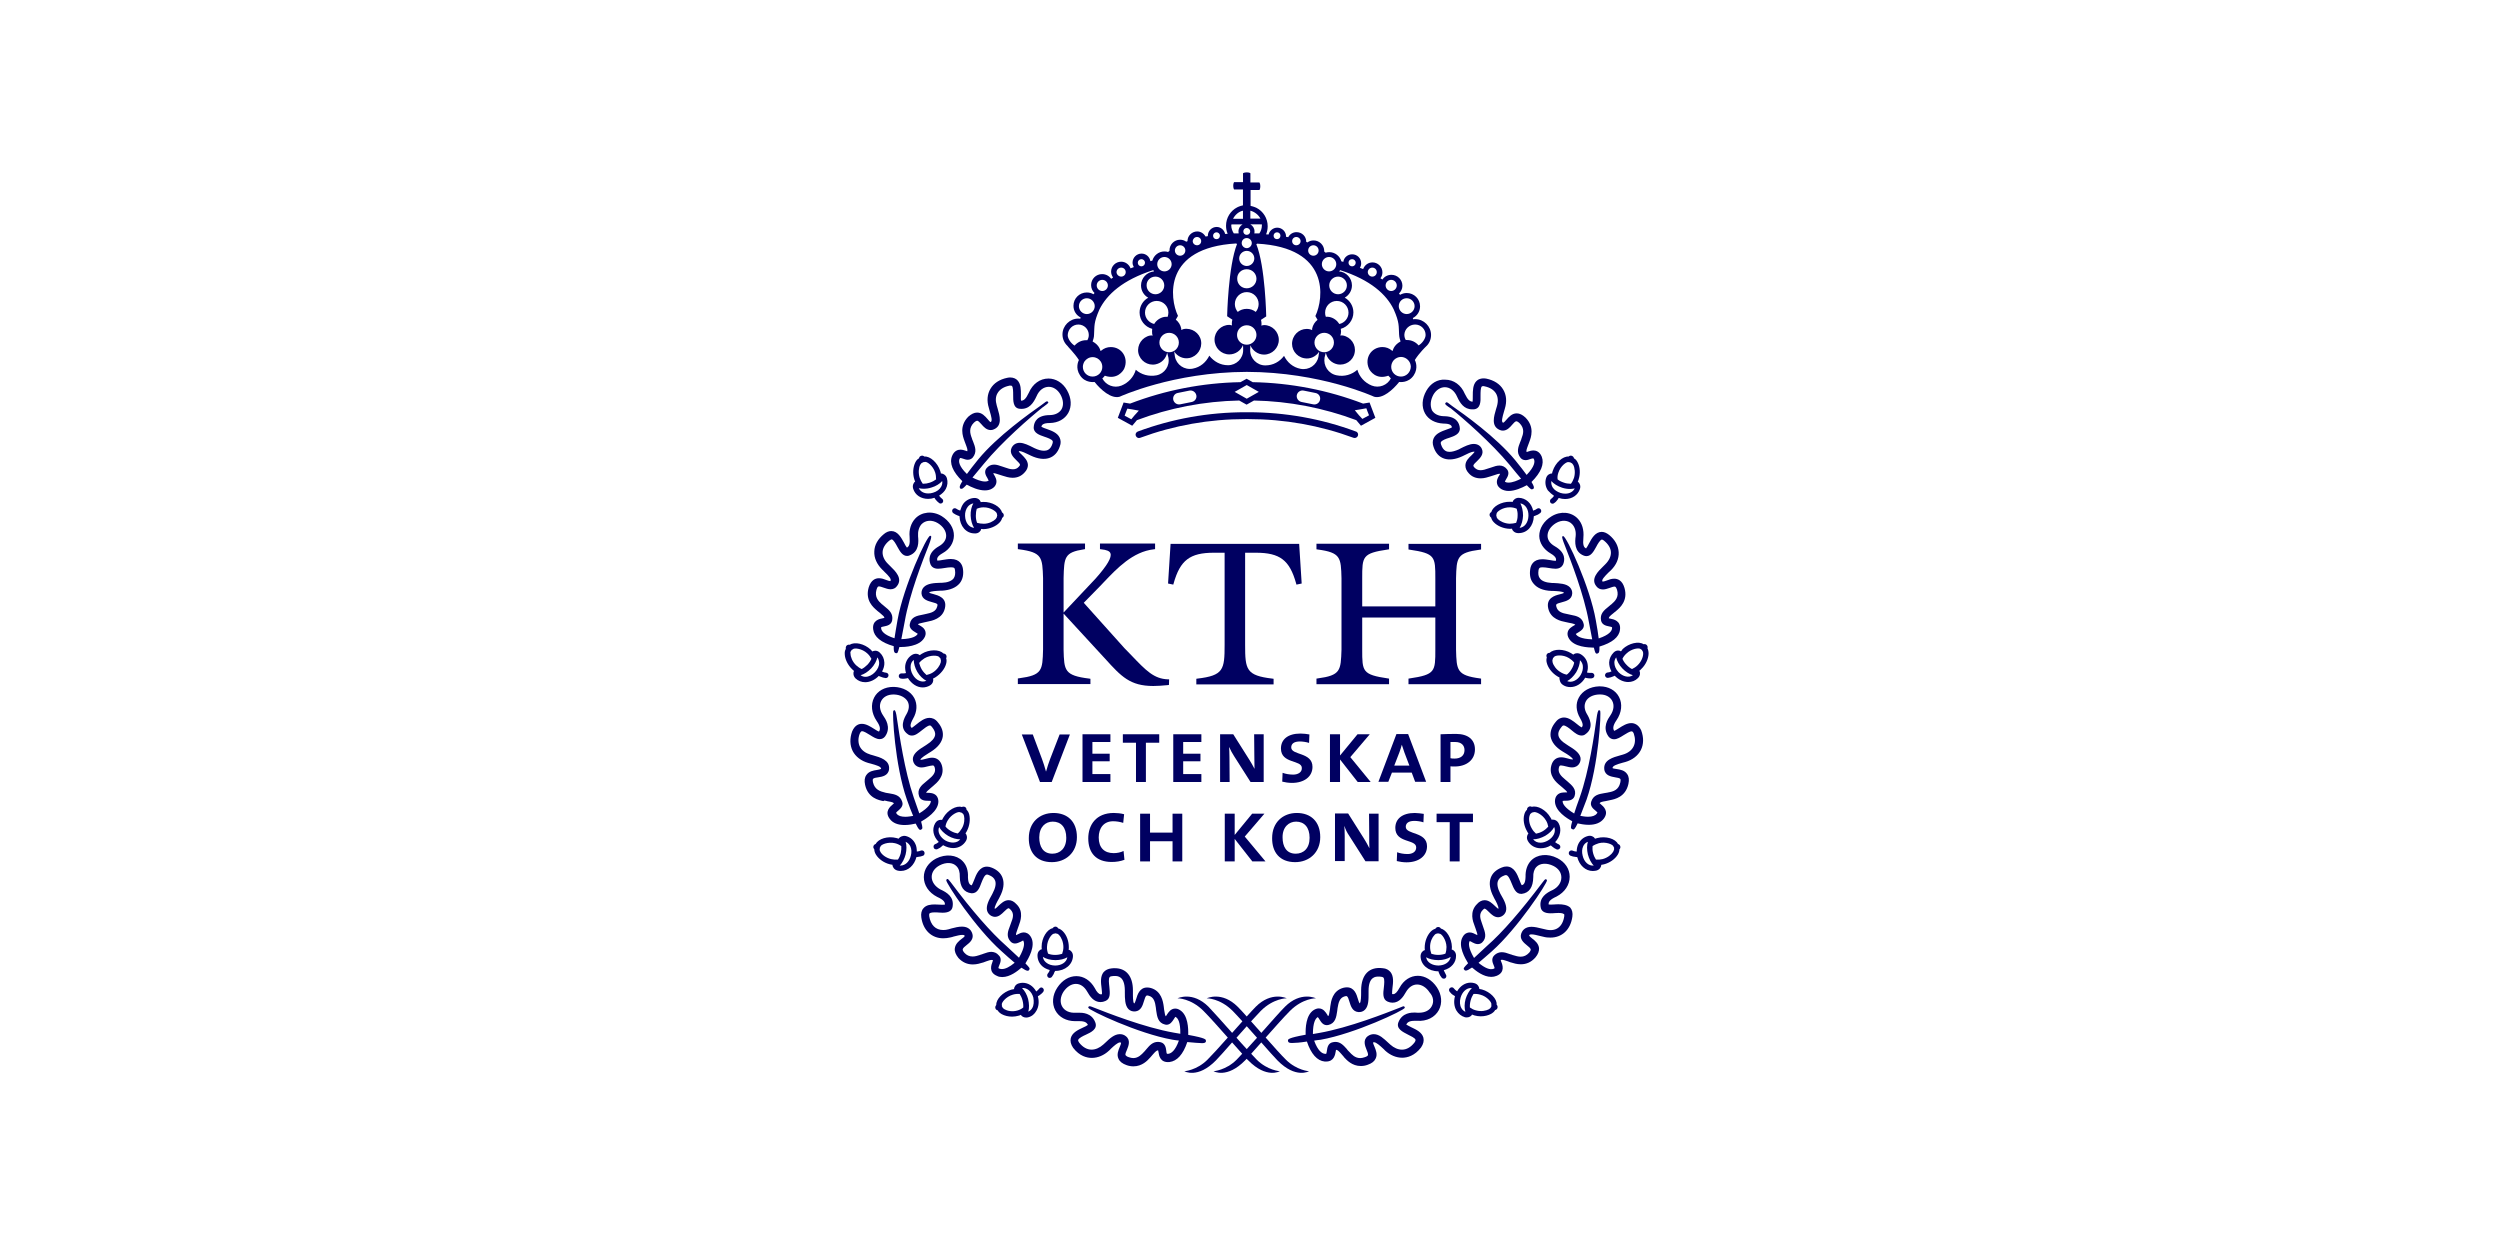<?xml version="1.0" encoding="utf-8"?>
<!-- Generator: Adobe Illustrator 27.9.1, SVG Export Plug-In . SVG Version: 6.00 Build 0)  -->
<svg version="1.1" id="Ebene_1" xmlns="http://www.w3.org/2000/svg" xmlns:xlink="http://www.w3.org/1999/xlink" x="0px" y="0px"
	 width="154.055px" height="76.581px" viewBox="0 0 154.055 76.581" style="enable-background:new 0 0 154.055 76.581;"
	 xml:space="preserve">
<g>
	<path style="fill:#000061;" d="M77.993,63.937c0.533-0.599,1.099-1.243,1.498-1.643c0.788-0.788,1.598-0.777,1.598-0.777
		s-0.932-0.455-1.909,0.522c-0.266,0.266-0.855,0.932-1.454,1.609c-0.222-0.244-0.433-0.488-0.633-0.71
		c0.222-0.244,0.433-0.466,0.599-0.644c0.788-0.788,1.598-0.777,1.598-0.777s-0.932-0.455-1.909,0.522
		c-0.122,0.122-0.322,0.344-0.555,0.599c-0.233-0.266-0.433-0.477-0.555-0.599c-0.977-0.977-1.909-0.522-1.909-0.522
		s0.81-0.011,1.598,0.777c0.178,0.178,0.377,0.4,0.599,0.644c-0.2,0.222-0.422,0.466-0.633,0.71
		c-0.599-0.677-1.199-1.343-1.454-1.609c-0.977-0.977-1.909-0.522-1.909-0.522s0.81-0.011,1.598,0.777
		c0.4,0.4,0.966,1.043,1.498,1.643c-0.499,0.566-0.988,1.099-1.254,1.365c-0.655,0.655-1.421,0.71-1.421,0.71
		s0.821,0.477,1.942-0.666c0.211-0.211,0.577-0.633,0.999-1.11c0.233,0.255,0.444,0.499,0.622,0.699
		c-0.133,0.144-0.255,0.277-0.344,0.366c-0.655,0.655-1.421,0.71-1.421,0.71s0.821,0.477,1.942-0.666
		c0.033-0.033,0.067-0.067,0.1-0.1c0.033,0.033,0.067,0.078,0.1,0.1c1.121,1.143,1.942,0.666,1.942,0.666s-0.766-0.055-1.421-0.71
		c-0.089-0.089-0.211-0.222-0.344-0.366c0.178-0.2,0.4-0.444,0.622-0.699c0.422,0.477,0.788,0.899,0.999,1.11
		c1.121,1.143,1.942,0.666,1.942,0.666s-0.766-0.055-1.421-0.71C78.969,65.036,78.492,64.503,77.993,63.937L77.993,63.937z
		 M76.827,64.647c-0.2-0.211-0.411-0.455-0.633-0.699c0.211-0.233,0.422-0.477,0.633-0.71c0.211,0.233,0.422,0.477,0.633,0.71
		C77.238,64.192,77.027,64.425,76.827,64.647z"/>
	<path style="fill:#000061;" d="M56.273,30.12c0.122,0.388,0.477,0.622,0.921,0.622c0.133,0,0.266-0.022,0.388-0.067
		c0.011,0.022,0.033,0.055,0.055,0.089c0.067,0.089,0.144,0.166,0.233,0.233c0.033,0.022,0.055,0.033,0.089,0.033
		c0.055,0,0.1-0.022,0.133-0.067c0.055-0.078,0.033-0.178-0.044-0.233c-0.055-0.044-0.111-0.089-0.155-0.155
		c-0.011-0.011-0.022-0.022-0.022-0.033c0.178-0.111,0.322-0.244,0.411-0.411c0.111-0.211,0.133-0.444,0.067-0.666
		c-0.067-0.211-0.244-0.277-0.333-0.289c-0.011,0-0.022,0-0.033,0.011c-0.011-0.055-0.022-0.111-0.044-0.166
		c-0.166-0.511-0.622-0.921-0.977-0.888c-0.044-0.033-0.111-0.078-0.2-0.044c-0.089,0.022-0.122,0.1-0.133,0.155
		c-0.089,0.044-0.166,0.133-0.222,0.244c-0.144,0.289-0.178,0.688-0.067,1.043c0.022,0.055,0.033,0.1,0.055,0.155
		c-0.011,0-0.022,0.011-0.033,0.011C56.306,29.753,56.206,29.909,56.273,30.12L56.273,30.12z M58.06,29.642
		c0.022,0.111,0,0.222-0.055,0.333c-0.089,0.178-0.277,0.322-0.511,0.388c-0.1,0.033-0.2,0.044-0.3,0.044
		c-0.266,0-0.477-0.122-0.577-0.322c0.111,0.022,0.222,0.033,0.289,0.033c0.166,0,0.333-0.022,0.499-0.078
		C57.671,29.964,57.915,29.809,58.06,29.642L58.06,29.642z M56.706,28.643c0.044-0.078,0.078-0.111,0.111-0.122
		c0.033-0.011,0.055-0.022,0.078-0.044c0.022,0.011,0.055,0,0.089-0.011c0.133-0.044,0.511,0.233,0.644,0.655
		c0.044,0.133,0.055,0.277,0.055,0.422c-0.089,0.067-0.222,0.144-0.388,0.2c-0.133,0.044-0.266,0.067-0.4,0.067
		c-0.011,0-0.022,0-0.033,0c-0.078-0.111-0.144-0.233-0.189-0.366C56.573,29.121,56.617,28.81,56.706,28.643L56.706,28.643z"/>
	<path style="fill:#000061;" d="M60.091,32.872c0.222,0,0.344-0.155,0.366-0.244c0-0.011,0-0.022,0-0.033
		c0.044,0,0.089,0.011,0.133,0.011h0.033c0.366-0.011,0.744-0.166,0.966-0.4c0.089-0.089,0.144-0.2,0.166-0.289
		c0.044-0.033,0.1-0.078,0.1-0.166c0-0.089-0.055-0.144-0.111-0.178c-0.089-0.344-0.61-0.655-1.154-0.644
		c-0.055,0-0.111,0.011-0.166,0.011c0-0.011,0-0.022,0-0.033c-0.033-0.089-0.144-0.222-0.377-0.222l0,0
		c-0.266,0.011-0.511,0.133-0.677,0.344c-0.089,0.122-0.155,0.277-0.2,0.433c-0.011,0-0.022-0.011-0.033-0.011
		c-0.078-0.022-0.133-0.055-0.2-0.1c-0.078-0.055-0.178-0.044-0.233,0.033s-0.033,0.178,0.033,0.233
		c0.089,0.067,0.189,0.111,0.289,0.155c0.044,0.011,0.078,0.022,0.1,0.033c0.022,0.622,0.411,1.065,0.932,1.065
		C60.08,32.872,60.091,32.872,60.091,32.872L60.091,32.872z M60.601,31.263c0.433-0.011,0.821,0.266,0.832,0.4
		c0,0.033,0.011,0.067,0.022,0.089c-0.011,0.022-0.022,0.055-0.022,0.089c0,0.022-0.022,0.078-0.078,0.144
		c-0.133,0.133-0.411,0.289-0.733,0.289c-0.144,0-0.289-0.022-0.411-0.055c-0.044-0.111-0.078-0.255-0.078-0.433
		c0-0.178,0.022-0.322,0.055-0.433C60.324,31.296,60.457,31.263,60.601,31.263L60.601,31.263z M59.469,31.784
		c-0.011-0.211,0.055-0.411,0.166-0.555c0.067-0.089,0.178-0.178,0.344-0.211c-0.111,0.189-0.178,0.477-0.166,0.755
		c0.011,0.277,0.089,0.566,0.211,0.755C59.702,32.495,59.48,32.195,59.469,31.784z"/>
	<path style="fill:#000061;" d="M58.304,40.896c0.033-0.122,0.033-0.244,0-0.333c0.022-0.044,0.044-0.122,0-0.2
		c-0.044-0.078-0.122-0.089-0.178-0.1c-0.244-0.255-0.866-0.255-1.321,0.022c-0.044,0.033-0.089,0.055-0.133,0.089
		c-0.011-0.011-0.011-0.022-0.022-0.022c-0.011-0.011-0.1-0.067-0.222-0.067c-0.078,0-0.144,0.022-0.222,0.067
		c-0.233,0.144-0.377,0.366-0.422,0.644c-0.022,0.155,0,0.322,0.044,0.477c-0.011,0-0.022,0-0.033,0.011
		c-0.078,0.011-0.144,0.022-0.222,0.011c-0.089-0.011-0.178,0.055-0.189,0.144c-0.011,0.089,0.055,0.178,0.144,0.178
		c0.033,0,0.078,0.011,0.111,0.011c0.067,0,0.144-0.011,0.211-0.022c0.044-0.011,0.078-0.022,0.1-0.022
		c0.222,0.355,0.555,0.577,0.91,0.577c0.155,0,0.311-0.044,0.444-0.122c0.189-0.111,0.222-0.3,0.2-0.388
		c0-0.011-0.011-0.022-0.011-0.033c0.044-0.022,0.1-0.055,0.144-0.078C57.971,41.529,58.226,41.207,58.304,40.896L58.304,40.896z
		 M56.972,40.563c0.377-0.222,0.843-0.178,0.91-0.067c0.022,0.033,0.044,0.055,0.067,0.067c0,0.022,0.011,0.055,0.022,0.089
		c0.011,0.022,0.022,0.078,0,0.166c-0.044,0.178-0.222,0.455-0.488,0.622c-0.122,0.078-0.255,0.122-0.388,0.155
		c-0.089-0.078-0.2-0.189-0.289-0.333c-0.089-0.155-0.133-0.289-0.166-0.411C56.739,40.73,56.85,40.641,56.972,40.563L56.972,40.563
		z M56.251,41.584c-0.111-0.189-0.155-0.388-0.133-0.566c0.011-0.111,0.055-0.244,0.189-0.355c0,0.222,0.078,0.499,0.222,0.744
		c0.144,0.244,0.355,0.444,0.555,0.544C56.806,42.084,56.45,41.928,56.251,41.584L56.251,41.584z"/>
	<path style="fill:#000061;" d="M52.51,41.24c0.044,0.044,0.089,0.078,0.122,0.111c-0.011,0.011-0.011,0.011-0.022,0.022
		c-0.033,0.089-0.044,0.277,0.111,0.433c0.166,0.155,0.366,0.233,0.599,0.233l0,0c0.289,0,0.599-0.144,0.832-0.388
		c0.022,0.011,0.055,0.033,0.1,0.044c0.1,0.044,0.211,0.078,0.322,0.089h0.011c0.089,0,0.155-0.067,0.166-0.155
		c0.011-0.089-0.055-0.166-0.155-0.178c-0.078-0.011-0.144-0.022-0.211-0.055c-0.011-0.011-0.022-0.011-0.033-0.011
		c0.1-0.178,0.155-0.377,0.144-0.555c-0.011-0.233-0.1-0.444-0.277-0.61c-0.1-0.1-0.211-0.122-0.277-0.122
		c-0.078,0-0.133,0.022-0.155,0.033c-0.011,0-0.022,0.011-0.022,0.022c-0.033-0.044-0.078-0.089-0.111-0.122
		c-0.388-0.366-0.988-0.499-1.287-0.3c-0.055-0.011-0.133-0.011-0.2,0.055c-0.055,0.067-0.055,0.144-0.044,0.2
		c-0.055,0.089-0.078,0.2-0.067,0.333C52.067,40.619,52.244,40.985,52.51,41.24L52.51,41.24z M54.175,40.83
		c0.011,0.2-0.089,0.411-0.255,0.588c-0.166,0.178-0.388,0.289-0.588,0.289l0,0c-0.111,0-0.211-0.033-0.3-0.1
		c0.211-0.055,0.455-0.211,0.655-0.422c0.2-0.211,0.333-0.466,0.377-0.677C54.131,40.597,54.164,40.708,54.175,40.83L54.175,40.83z
		 M52.433,40.13c0.022-0.022,0.033-0.055,0.044-0.078c0.022-0.011,0.055-0.022,0.078-0.044c0.089-0.1,0.566-0.044,0.888,0.255
		c0.111,0.1,0.189,0.211,0.255,0.333c-0.044,0.111-0.122,0.233-0.244,0.366c-0.122,0.122-0.244,0.211-0.355,0.266
		c-0.122-0.055-0.233-0.133-0.344-0.233c-0.233-0.222-0.344-0.522-0.344-0.71C52.388,40.208,52.411,40.153,52.433,40.13
		L52.433,40.13z"/>
	<path style="fill:#000061;" d="M59.725,50.186c-0.033-0.122-0.089-0.222-0.166-0.289c0-0.055-0.022-0.133-0.089-0.166
		c-0.078-0.044-0.155-0.022-0.2,0c-0.333-0.111-0.877,0.189-1.143,0.655c-0.022,0.044-0.055,0.1-0.078,0.144
		c-0.011,0-0.022-0.011-0.033-0.011c-0.011,0-0.033,0-0.044,0c-0.144,0-0.266,0.078-0.344,0.211
		c-0.222,0.377-0.111,0.832,0.222,1.154c-0.011,0.011-0.022,0.011-0.033,0.022c-0.055,0.055-0.122,0.089-0.189,0.111
		c-0.089,0.033-0.122,0.133-0.089,0.222c0.022,0.067,0.089,0.1,0.155,0.1c0.022,0,0.044,0,0.067-0.011
		c0.1-0.044,0.2-0.1,0.277-0.178c0.033-0.022,0.055-0.055,0.078-0.067c0.2,0.111,0.411,0.178,0.622,0.178
		c0.344,0,0.622-0.166,0.788-0.444c0.111-0.2,0.044-0.366-0.011-0.444c-0.011-0.011-0.022-0.011-0.022-0.022
		c0.033-0.044,0.067-0.089,0.089-0.144C59.747,50.896,59.802,50.496,59.725,50.186L59.725,50.186z M58.404,50.552
		c0.222-0.377,0.655-0.566,0.766-0.499c0.033,0.022,0.055,0.022,0.089,0.022c0.011,0.022,0.033,0.044,0.067,0.055
		c0.022,0.011,0.055,0.055,0.078,0.144c0.044,0.178,0.033,0.499-0.133,0.777c-0.078,0.122-0.155,0.233-0.255,0.311
		c-0.122-0.022-0.266-0.067-0.422-0.155s-0.266-0.189-0.333-0.277C58.282,50.807,58.326,50.674,58.404,50.552L58.404,50.552z
		 M58.26,51.795c-0.3-0.178-0.522-0.511-0.388-0.832c0.1,0.189,0.311,0.4,0.555,0.544s0.533,0.222,0.744,0.211
		C58.992,51.961,58.604,51.984,58.26,51.795L58.26,51.795z"/>
	<path style="fill:#000061;" d="M56.961,52.505c-0.033-0.089-0.133-0.122-0.222-0.089c-0.067,0.033-0.133,0.044-0.211,0.055
		c-0.022,0-0.022,0-0.033,0c0-0.166-0.022-0.333-0.089-0.466c-0.111-0.244-0.322-0.422-0.588-0.488
		c-0.189-0.044-0.355,0.055-0.422,0.133c-0.011,0.011-0.011,0.022-0.011,0.033c-0.055-0.022-0.111-0.033-0.155-0.044
		c-0.522-0.133-1.099,0.044-1.265,0.366c-0.055,0.022-0.122,0.055-0.144,0.144s0.022,0.144,0.055,0.189c0,0.1,0.033,0.211,0.1,0.322
		c0.166,0.277,0.499,0.511,0.855,0.599c0.055,0.011,0.111,0.022,0.166,0.033c0,0.011,0,0.022,0,0.033
		c0.011,0.089,0.089,0.266,0.311,0.322c0.067,0.022,0.144,0.022,0.211,0.022l0,0c0.444,0,0.821-0.344,0.954-0.855l0,0
		c0.033,0,0.067,0,0.1-0.011c0.111-0.011,0.222-0.033,0.322-0.078C56.961,52.694,56.994,52.594,56.961,52.505L56.961,52.505z
		 M54.253,52.494c-0.044-0.078-0.055-0.133-0.044-0.155c0.011-0.033,0.011-0.067,0-0.089c0.022-0.022,0.033-0.044,0.044-0.078
		c0.033-0.133,0.466-0.311,0.899-0.211c0.144,0.033,0.277,0.1,0.388,0.178c0.011,0.111,0,0.266-0.033,0.433
		c-0.044,0.166-0.111,0.311-0.178,0.4c-0.133,0.011-0.277,0-0.422-0.033C54.586,52.86,54.342,52.661,54.253,52.494L54.253,52.494z
		 M56.129,52.727c-0.089,0.366-0.344,0.61-0.633,0.61c-0.022,0-0.033,0-0.055,0c0.166-0.155,0.3-0.433,0.366-0.688
		c0.067-0.277,0.067-0.566,0-0.777c0.155,0.067,0.244,0.189,0.289,0.277C56.173,52.317,56.184,52.516,56.129,52.727L56.129,52.727z"
		/>
	<path style="fill:#000061;" d="M65.019,59.83h0.011c0.61,0,1.077-0.4,1.088-0.921c0-0.222-0.144-0.344-0.233-0.377
		c-0.011,0-0.022,0-0.033,0c0.011-0.055,0.011-0.111,0.011-0.166c0-0.366-0.133-0.744-0.366-0.977
		c-0.089-0.089-0.189-0.155-0.289-0.178c-0.022-0.044-0.078-0.111-0.166-0.111c-0.089,0-0.144,0.055-0.178,0.1
		c-0.344,0.067-0.677,0.599-0.677,1.132c0,0.055,0,0.111,0.011,0.166c-0.011,0-0.022,0-0.033,0
		c-0.089,0.033-0.233,0.144-0.233,0.377c0,0.266,0.111,0.511,0.322,0.688c0.122,0.1,0.266,0.166,0.433,0.211
		c0,0.011-0.011,0.022-0.011,0.033c-0.022,0.078-0.067,0.133-0.111,0.189c-0.055,0.067-0.044,0.178,0.022,0.233
		c0.033,0.022,0.067,0.033,0.1,0.033c0.044,0,0.1-0.022,0.133-0.067c0.067-0.089,0.122-0.178,0.155-0.289
		C64.996,59.886,65.007,59.853,65.019,59.83L65.019,59.83z M64.952,57.533L64.952,57.533c0.033,0,0.067-0.011,0.089-0.022
		c0.022,0.011,0.055,0.022,0.089,0.022c0.022,0,0.078,0.022,0.133,0.089c0.133,0.133,0.266,0.422,0.266,0.744
		c0,0.144-0.033,0.289-0.078,0.411c-0.111,0.033-0.255,0.067-0.433,0.067l0,0c-0.178,0-0.322-0.033-0.433-0.078
		c-0.044-0.122-0.078-0.266-0.067-0.422C64.53,57.899,64.819,57.533,64.952,57.533L64.952,57.533z M64.264,58.965
		c0.189,0.122,0.466,0.2,0.777,0.2c0.277,0,0.555-0.067,0.732-0.178c-0.055,0.333-0.4,0.511-0.744,0.511h-0.011
		c-0.211,0-0.411-0.067-0.544-0.178C64.375,59.242,64.286,59.131,64.264,58.965z"/>
	<path style="fill:#000061;" d="M64.042,60.918c-0.044,0.055-0.1,0.111-0.155,0.155c-0.011,0.011-0.022,0.011-0.033,0.022
		c-0.189-0.333-0.488-0.533-0.832-0.533c-0.078,0-0.155,0.011-0.233,0.033c-0.211,0.055-0.289,0.233-0.3,0.322
		c0,0.011,0,0.022,0,0.033c-0.055,0.011-0.111,0.022-0.166,0.033c-0.522,0.144-0.943,0.588-0.932,0.943
		c-0.033,0.044-0.078,0.111-0.055,0.2c0.022,0.089,0.089,0.122,0.144,0.133c0.044,0.089,0.133,0.166,0.244,0.233
		c0.178,0.1,0.411,0.155,0.644,0.155c0.133,0,0.266-0.022,0.388-0.055c0.055-0.011,0.111-0.033,0.155-0.055
		c0,0.011,0.011,0.022,0.011,0.022c0.044,0.067,0.155,0.144,0.3,0.144c0.033,0,0.078,0,0.122-0.011
		c0.233-0.055,0.411-0.2,0.522-0.411c0.144-0.244,0.178-0.566,0.089-0.888c0.022-0.011,0.055-0.033,0.089-0.055
		c0.089-0.067,0.178-0.133,0.244-0.222c0.055-0.078,0.044-0.178-0.033-0.233C64.208,60.829,64.097,60.84,64.042,60.918z
		 M62.688,62.272c-0.311,0.089-0.622,0.022-0.788-0.078c-0.078-0.044-0.111-0.089-0.122-0.111c-0.011-0.033-0.022-0.055-0.044-0.078
		c0.011-0.022,0.011-0.055,0-0.089c-0.033-0.133,0.255-0.499,0.677-0.622c0.144-0.044,0.289-0.055,0.422-0.044
		c0.067,0.1,0.133,0.233,0.178,0.4c0.044,0.166,0.055,0.322,0.044,0.433C62.954,62.172,62.832,62.228,62.688,62.272L62.688,62.272z
		 M63.609,62.117c-0.055,0.1-0.144,0.178-0.244,0.222c0.067-0.211,0.055-0.499-0.011-0.777c-0.067-0.255-0.211-0.522-0.377-0.677
		c0.311-0.033,0.599,0.211,0.699,0.588C63.72,61.717,63.709,61.95,63.609,62.117L63.609,62.117z"/>
	<path style="fill:#000061;" d="M74.064,64.281c0.111,0,0.211-0.011,0.244-0.089c0-0.011,0.011-0.022,0-0.033c0,0,0-0.011,0-0.022
		c0.011-0.078,0.011-0.166-1.088-0.366c0.011-0.4-0.011-1.21-0.499-1.521c-0.1-0.067-0.2-0.1-0.3-0.1
		c-0.277,0-0.422,0.233-0.522,0.388c-0.011,0.022-0.033,0.055-0.055,0.089c-0.044-0.033-0.067-0.133-0.111-0.422l-0.022-0.189
		c-0.044-0.311-0.144-0.943-0.788-1.132c-0.078-0.022-0.155-0.033-0.233-0.033c-0.466,0-0.599,0.444-0.677,0.71
		c-0.033,0.1-0.078,0.255-0.122,0.277c-0.089-0.067-0.078-0.499-0.078-0.677v-0.133c0-0.866-0.411-1.365-1.11-1.365
		c-0.067,0-0.144,0-0.211,0.011c-0.211,0.022-0.366,0.1-0.488,0.233c-0.211,0.266-0.166,0.655-0.122,0.988
		c0.011,0.111,0.033,0.289,0.022,0.366c-0.022,0.011-0.044,0.011-0.067,0.011c-0.111,0-0.244-0.122-0.377-0.388
		c-0.266-0.466-0.677-0.733-1.132-0.733c-0.455,0-0.877,0.255-1.176,0.71c-0.3,0.455-0.344,0.977-0.122,1.398
		s0.677,0.666,1.221,0.666c0.044,0,0.089,0,0.133,0s0.089,0,0.133,0c0.333,0,0.455,0.089,0.522,0.233
		c-0.067,0.055-0.211,0.122-0.311,0.166c-0.311,0.144-0.655,0.311-0.744,0.644c-0.044,0.189,0,0.388,0.144,0.599
		c0.4,0.522,0.855,0.622,1.154,0.622c0.366,0,0.744-0.155,1.054-0.444c0.044-0.044,0.089-0.078,0.122-0.122
		c0.178-0.166,0.422-0.388,0.555-0.388c0.011,0,0.044,0,0.067,0.022c0.011,0.044-0.044,0.178-0.078,0.255
		c-0.089,0.211-0.2,0.477-0.078,0.732c0.078,0.178,0.244,0.3,0.488,0.388c0.144,0.055,0.3,0.078,0.433,0.078
		c0.533,0,0.866-0.355,1.021-0.533l0.022-0.022c0.055-0.055,0.1-0.111,0.144-0.166c0.155-0.178,0.244-0.266,0.333-0.266l0,0
		c0.011,0.033,0.011,0.067,0.022,0.1c0.033,0.2,0.089,0.677,0.677,0.622c0.466-0.055,0.843-0.466,1.099-1.232
		C73.576,64.248,73.875,64.281,74.064,64.281L74.064,64.281z M72,64.936c-0.044,0-0.089,0-0.089,0
		c-0.022-0.022-0.044-0.133-0.044-0.2c-0.022-0.166-0.067-0.444-0.344-0.511c-0.055-0.011-0.111-0.022-0.166-0.022
		c-0.322,0-0.511,0.211-0.699,0.433c-0.044,0.044-0.089,0.1-0.133,0.155l-0.033,0.033c-0.133,0.144-0.344,0.377-0.655,0.377
		c-0.089,0-0.178-0.022-0.277-0.055c-0.111-0.033-0.178-0.089-0.2-0.122c-0.033-0.067,0.033-0.222,0.089-0.344
		c0.089-0.222,0.244-0.588-0.078-0.832c-0.111-0.089-0.233-0.122-0.366-0.122c-0.333,0-0.622,0.266-0.899,0.533
		c-0.044,0.044-0.078,0.078-0.122,0.111c-0.222,0.2-0.477,0.311-0.721,0.311c-0.277,0-0.544-0.155-0.755-0.422
		c-0.033-0.044-0.089-0.133-0.067-0.178c0.033-0.111,0.3-0.244,0.477-0.322c0.311-0.144,0.733-0.344,0.577-0.755
		c-0.222-0.599-0.81-0.599-1.01-0.599c-0.055,0-0.111,0-0.166,0c-0.411,0.033-0.733-0.122-0.877-0.4
		c-0.133-0.255-0.1-0.588,0.089-0.888c0.211-0.311,0.488-0.488,0.766-0.488s0.522,0.166,0.699,0.477
		c0.155,0.277,0.4,0.644,0.821,0.644c0.1,0,0.2-0.022,0.3-0.067c0.333-0.133,0.277-0.522,0.244-0.866
		c-0.022-0.222-0.067-0.511,0.022-0.61c0.011-0.011,0.033-0.044,0.155-0.055c0.055-0.011,0.111-0.011,0.155-0.011
		c0.166,0,0.61,0,0.622,0.877v0.133c0,0.377,0,0.799,0.222,1.032c0.111,0.111,0.255,0.155,0.411,0.144
		c0.366-0.033,0.466-0.377,0.544-0.633c0.111-0.377,0.155-0.377,0.3-0.333c0.322,0.089,0.388,0.4,0.433,0.721l0.022,0.189
		c0.055,0.377,0.111,0.766,0.555,0.866c0.022,0,0.055,0.011,0.078,0.011l0,0c0.233,0,0.355-0.2,0.444-0.333
		c0.033-0.055,0.089-0.144,0.1-0.155c0,0,0.011,0,0.044,0.022c0.111,0.067,0.277,0.289,0.266,1.021
		c-0.122-0.022-0.244-0.044-0.388-0.067c-1.842-0.322-4.162-1.243-4.928-1.543c-0.155-0.067-0.244-0.089-0.266-0.089
		s-0.044,0.011-0.067,0.022l0,0c-0.011,0.011-0.011,0.011-0.011,0.022c0,0.011-0.011,0.011-0.011,0.022c0,0.011,0,0.022,0,0.033
		c0.055,0.155,3.063,1.587,5.183,1.964c0.144,0.022,0.266,0.044,0.4,0.055C72.421,64.758,72.166,64.913,72,64.936L72,64.936z"/>
	<path style="fill:#000061;" d="M59.147,30.053l0.033,0.044v0.022h0.078c0.033,0,0.078,0,0.311-0.255
		c0.311,0.166,0.721,0.355,1.121,0.355c0.166,0,0.322-0.033,0.444-0.111c0.133-0.078,0.222-0.189,0.255-0.322
		c0.055-0.211-0.055-0.4-0.144-0.544c-0.011-0.022-0.033-0.055-0.044-0.078c0.067-0.022,0.211,0.033,0.388,0.089L61.8,29.32
		c0.144,0.044,0.366,0.122,0.599,0.122c0.3,0,0.544-0.111,0.733-0.322c0.144-0.144,0.211-0.311,0.211-0.466
		c-0.011-0.277-0.211-0.466-0.377-0.633c-0.067-0.055-0.166-0.155-0.189-0.211c0.011-0.011,0.011-0.011,0.044-0.011
		c0.144,0,0.4,0.133,0.61,0.233l0.089,0.044c0.866,0.411,1.543,0.178,1.787-0.566c0.078-0.2,0.067-0.377-0.011-0.544
		c-0.144-0.3-0.488-0.422-0.799-0.533c-0.1-0.033-0.255-0.089-0.322-0.133c0.011-0.1,0.078-0.233,0.522-0.233
		c0.511-0.011,0.921-0.244,1.132-0.622c0.222-0.4,0.2-0.91-0.078-1.398c-0.255-0.455-0.688-0.721-1.143-0.721
		c-0.522,0-0.977,0.333-1.21,0.877c-0.189,0.4-0.322,0.488-0.477,0.488c-0.022-0.078-0.011-0.233-0.011-0.344
		c0-0.322,0.011-0.688-0.222-0.921c-0.078-0.078-0.222-0.166-0.444-0.166c-0.055,0-0.111,0.011-0.178,0.022
		c-0.477,0.1-0.832,0.333-1.032,0.677c-0.2,0.333-0.233,0.744-0.1,1.176c0.022,0.067,0.033,0.133,0.055,0.2
		c0.1,0.333,0.178,0.622,0.055,0.677c-0.044-0.011-0.133-0.122-0.189-0.189c-0.155-0.178-0.344-0.4-0.644-0.4
		c-0.178,0-0.355,0.089-0.544,0.255c-0.577,0.588-0.333,1.221-0.233,1.498l0.011,0.033c0.022,0.067,0.044,0.122,0.067,0.178
		c0.1,0.266,0.122,0.344,0.089,0.422c-0.033-0.011-0.067-0.022-0.089-0.033c-0.1-0.033-0.211-0.067-0.333-0.067
		c-0.133,0-0.377,0.055-0.511,0.388c-0.178,0.444,0.033,0.966,0.633,1.554C59.114,29.953,59.136,30.009,59.147,30.053L59.147,30.053
		z M59.125,28.288c0.022-0.055,0.044-0.067,0.044-0.067c0.044,0,0.111,0.022,0.178,0.044c0.089,0.033,0.189,0.067,0.289,0.067
		c0.155,0,0.255-0.078,0.311-0.144c0.266-0.333,0.144-0.655,0.022-0.966c-0.022-0.055-0.044-0.1-0.067-0.166l-0.011-0.044
		c-0.122-0.311-0.2-0.644,0.122-0.966c0.111-0.1,0.178-0.122,0.2-0.122c0.067,0,0.178,0.122,0.266,0.222
		c0.133,0.155,0.311,0.355,0.566,0.355c0.067,0,0.133-0.011,0.2-0.044c0.544-0.233,0.355-0.855,0.233-1.276
		c-0.022-0.067-0.033-0.122-0.055-0.189c-0.089-0.3-0.078-0.566,0.055-0.777c0.133-0.222,0.377-0.377,0.699-0.444
		c0.033-0.011,0.055-0.011,0.089-0.011c0.067,0,0.089,0.022,0.089,0.022c0.078,0.078,0.078,0.366,0.078,0.566
		c0,0.344-0.011,0.81,0.411,0.843c0.577,0.055,0.843-0.366,1.032-0.777c0.155-0.366,0.433-0.577,0.755-0.577
		c0.277,0,0.544,0.178,0.71,0.466c0.189,0.333,0.211,0.666,0.078,0.91c-0.133,0.222-0.377,0.355-0.71,0.366
		c-0.788,0-0.988,0.4-1.01,0.744c-0.022,0.355,0.355,0.488,0.655,0.588c0.2,0.067,0.455,0.155,0.511,0.266
		c0.011,0.011,0.022,0.055-0.011,0.166c-0.122,0.388-0.355,0.433-0.522,0.433c-0.166,0-0.366-0.055-0.577-0.155l-0.089-0.044
		c-0.266-0.133-0.566-0.289-0.832-0.289c-0.222,0-0.4,0.111-0.499,0.311c-0.155,0.333,0.122,0.588,0.3,0.766
		c0.089,0.089,0.222,0.211,0.222,0.277c0,0.022-0.022,0.067-0.078,0.122c-0.1,0.111-0.211,0.155-0.366,0.155s-0.322-0.055-0.444-0.1
		l-0.2-0.067c-0.189-0.067-0.355-0.122-0.511-0.122c-0.189,0-0.344,0.078-0.466,0.222c-0.178,0.222-0.033,0.466,0.055,0.61
		c0.022,0.044,0.067,0.122,0.078,0.155c-0.011,0-0.011,0.011-0.022,0.011c-0.055,0.033-0.122,0.044-0.2,0.044
		c-0.255,0-0.566-0.133-0.777-0.244c0.178-0.211,0.411-0.488,0.699-0.843c1.11-1.354,2.863-2.875,3.64-3.496l0.022-0.011
		c0.2-0.144,0.3-0.233,0.311-0.255v-0.033l-0.044-0.055h-0.044c-0.033,0-0.044,0-0.344,0.233c-0.677,0.477-2.708,1.909-3.884,3.341
		c-0.311,0.377-0.533,0.677-0.699,0.899C59.07,28.71,59.07,28.421,59.125,28.288L59.125,28.288z"/>
	<path style="fill:#000061;" d="M61.756,60.208L61.756,60.208c0.488,0,0.943-0.366,1.188-0.577c0.178,0.122,0.311,0.189,0.377,0.189
		c0.067,0,0.089-0.033,0.1-0.055c0,0,0,0,0-0.011c0.011-0.011,0.022-0.022,0.022-0.033c0.011-0.044,0.022-0.078-0.255-0.355
		c0.178-0.289,0.655-1.077,0.344-1.62c-0.133-0.233-0.311-0.289-0.444-0.289c-0.155,0-0.289,0.078-0.4,0.133
		c-0.022,0.011-0.044,0.022-0.078,0.033c-0.011-0.055,0.011-0.155,0.1-0.388l0.067-0.189c0.1-0.266,0.333-0.877-0.144-1.332
		c-0.144-0.155-0.3-0.244-0.477-0.244c-0.266,0-0.466,0.2-0.633,0.355c-0.067,0.067-0.178,0.178-0.222,0.178
		c-0.055-0.089,0.178-0.499,0.255-0.633L61.6,55.28c0.244-0.455,0.3-0.855,0.178-1.188c-0.1-0.277-0.322-0.488-0.655-0.622
		c-0.1-0.044-0.211-0.067-0.3-0.067c-0.477,0-0.666,0.477-0.799,0.832c-0.044,0.1-0.1,0.255-0.144,0.322
		c-0.1-0.022-0.222-0.1-0.233-0.499c0.022-0.411-0.089-0.755-0.333-0.999c-0.377-0.388-1.032-0.455-1.631-0.155
		c-0.466,0.244-0.755,0.666-0.755,1.143c0,0.499,0.3,0.954,0.821,1.221c0.422,0.189,0.488,0.333,0.477,0.477
		c-0.055,0.011-0.2,0.011-0.344,0c-0.089,0-0.178-0.011-0.277-0.011c-0.233,0-0.522,0.022-0.699,0.233
		c-0.122,0.133-0.166,0.333-0.133,0.566c0.111,0.788,0.633,1.287,1.354,1.287c0.144,0,0.3-0.022,0.444-0.055
		c0.067-0.011,0.133-0.033,0.2-0.055c0.189-0.044,0.377-0.1,0.522-0.1c0.133,0,0.144,0.033,0.155,0.067
		c-0.011,0.044-0.122,0.133-0.189,0.178c-0.178,0.133-0.388,0.311-0.422,0.588c-0.022,0.189,0.055,0.377,0.222,0.588
		c0.244,0.266,0.544,0.4,0.888,0.4c0.244,0,0.455-0.067,0.599-0.111l0.044-0.011c0.067-0.022,0.122-0.044,0.178-0.067
		c0.144-0.055,0.266-0.089,0.344-0.089c0.022,0,0.044,0,0.078,0.022c-0.011,0.033-0.022,0.067-0.033,0.1
		c-0.067,0.178-0.255,0.644,0.289,0.866C61.523,60.185,61.633,60.208,61.756,60.208L61.756,60.208z M61.101,58.654
		c-0.166,0-0.322,0.055-0.511,0.122c-0.055,0.022-0.111,0.044-0.166,0.055l-0.055,0.022c-0.111,0.033-0.266,0.089-0.433,0.089
		c-0.2,0-0.377-0.078-0.511-0.233c-0.078-0.089-0.111-0.166-0.1-0.211c0.011-0.078,0.133-0.178,0.233-0.255
		c0.2-0.155,0.488-0.388,0.344-0.755c-0.055-0.144-0.211-0.388-0.622-0.388c-0.211,0-0.433,0.055-0.644,0.111
		c-0.067,0.022-0.122,0.033-0.189,0.055c-0.111,0.033-0.222,0.044-0.322,0.044c-0.477,0-0.777-0.311-0.866-0.855
		c-0.011-0.089,0-0.144,0.022-0.166c0.022-0.022,0.089-0.067,0.322-0.067c0.078,0,0.166,0,0.244,0.011
		c0.089,0,0.166,0.011,0.244,0.011c0.377,0,0.577-0.133,0.61-0.377c0.1-0.599-0.355-0.877-0.744-1.054
		c-0.333-0.178-0.544-0.466-0.544-0.777c0-0.289,0.178-0.544,0.488-0.71c0.4-0.211,0.821-0.189,1.043,0.055
		c0.144,0.144,0.211,0.366,0.2,0.655c0.011,0.61,0.244,0.954,0.721,1.01h0.033c0.333,0,0.466-0.333,0.577-0.644
		c0.089-0.222,0.2-0.511,0.344-0.511c0.033,0,0.067,0.011,0.122,0.033c0.2,0.078,0.322,0.189,0.377,0.333
		c0.078,0.189,0.022,0.466-0.144,0.777l-0.044,0.089c-0.189,0.333-0.388,0.699-0.3,1.01c0.044,0.133,0.133,0.244,0.266,0.311
		c0.067,0.033,0.144,0.055,0.211,0.055c0.233,0,0.411-0.166,0.566-0.322c0.089-0.089,0.222-0.211,0.277-0.211
		c0.022,0,0.055,0.022,0.122,0.089c0.233,0.233,0.155,0.511,0.033,0.81l-0.067,0.189c-0.133,0.333-0.255,0.677,0.055,0.988
		c0.078,0.067,0.155,0.1,0.255,0.1l0,0c0.133,0,0.244-0.067,0.355-0.111c0.055-0.022,0.133-0.078,0.144-0.078
		c0,0,0.011,0.011,0.022,0.044c0.044,0.089,0.111,0.344-0.277,1.021c-0.2-0.189-0.455-0.422-0.788-0.733
		c-0.943-0.832-2.098-2.153-3.418-3.918c-0.1-0.133-0.166-0.2-0.189-0.2c-0.011,0-0.022,0-0.033,0
		c-0.022,0.011-0.044,0.033-0.055,0.067c-0.033,0.166,1.798,2.952,3.396,4.373c0.322,0.289,0.588,0.533,0.821,0.721
		c-0.311,0.255-0.566,0.388-0.788,0.388c-0.055,0-0.1-0.011-0.144-0.022c-0.044-0.022-0.067-0.033-0.067-0.033
		c-0.011-0.033,0.033-0.133,0.055-0.189c0.067-0.155,0.166-0.422-0.044-0.61C61.423,58.72,61.267,58.665,61.101,58.654
		L61.101,58.654z"/>
	<path style="fill:#000061;" d="M54.486,49.331c0.078,0.011,0.144,0.022,0.211,0.044c0.266,0.044,0.344,0.067,0.388,0.133
		c-0.022,0.022-0.055,0.044-0.078,0.067c-0.144,0.122-0.522,0.433-0.178,0.888c0.189,0.255,0.499,0.377,0.921,0.377
		c0.266,0,0.522-0.055,0.677-0.089c0.178,0.377,0.244,0.388,0.277,0.388c0.033,0,0.055-0.011,0.078-0.033l0.033-0.022
		c0.022-0.033,0.055-0.078-0.055-0.455c0.322-0.189,1.043-0.633,1.065-1.221c0-0.166-0.044-0.289-0.133-0.388
		c-0.155-0.155-0.377-0.166-0.533-0.166c-0.022,0-0.067,0-0.089,0c0.011-0.055,0.078-0.122,0.289-0.3l0.144-0.122
		c0.233-0.2,0.721-0.599,0.544-1.243c-0.089-0.322-0.311-0.499-0.61-0.499c-0.144,0-0.289,0.044-0.422,0.078
		c-0.1,0.022-0.2,0.055-0.266,0.055c-0.022,0-0.022,0-0.033-0.011c0.022-0.1,0.377-0.322,0.522-0.411l0.111-0.067
		c0.444-0.277,0.688-0.588,0.744-0.932c0.044-0.3-0.055-0.599-0.289-0.877c-0.178-0.244-0.388-0.289-0.533-0.289
		c-0.3,0-0.577,0.222-0.81,0.411c-0.089,0.067-0.222,0.178-0.277,0.211c-0.078-0.067-0.144-0.166,0.078-0.566
		c0.255-0.433,0.277-0.899,0.078-1.276c-0.222-0.411-0.688-0.666-1.243-0.688h-0.055c-0.522,0-0.966,0.244-1.176,0.655
		c-0.222,0.433-0.166,0.966,0.155,1.443c0.255,0.366,0.222,0.533,0.144,0.655c-0.078-0.022-0.211-0.111-0.3-0.166
		c-0.233-0.144-0.488-0.311-0.755-0.311c-0.189,0-0.433,0.078-0.599,0.466c-0.155,0.433-0.144,0.855,0.033,1.21
		c0.178,0.344,0.522,0.61,0.954,0.733c0.055,0.011,0.111,0.033,0.166,0.044c0.355,0.1,0.633,0.178,0.633,0.322
		c-0.033,0.022-0.166,0.055-0.255,0.067c-0.222,0.033-0.499,0.078-0.655,0.311c-0.111,0.155-0.133,0.355-0.078,0.61
		c0.178,0.81,0.843,0.943,1.132,0.999L54.486,49.331L54.486,49.331z M53.798,48.221c-0.033-0.155-0.011-0.211,0-0.222
		c0.033-0.055,0.2-0.089,0.322-0.1c0.233-0.033,0.622-0.1,0.666-0.499c0.055-0.566-0.555-0.733-0.988-0.855
		c-0.055-0.011-0.111-0.033-0.155-0.044c-0.3-0.089-0.533-0.255-0.655-0.488c-0.111-0.222-0.122-0.511-0.011-0.799
		c0.067-0.155,0.122-0.155,0.144-0.155c0.122,0,0.322,0.133,0.488,0.233c0.211,0.133,0.4,0.255,0.599,0.255
		c0.133,0,0.244-0.055,0.333-0.166c0.4-0.555,0.011-1.099-0.111-1.276c-0.222-0.322-0.266-0.655-0.122-0.921
		c0.133-0.244,0.4-0.388,0.744-0.388h0.044c0.377,0.011,0.688,0.178,0.832,0.422c0.122,0.222,0.1,0.499-0.067,0.788
		c-0.122,0.211-0.488,0.843,0.089,1.243c0.067,0.055,0.155,0.078,0.244,0.078l0,0c0.211,0,0.4-0.155,0.61-0.322
		c0.155-0.122,0.366-0.3,0.499-0.3c0.022,0,0.055,0,0.133,0.1c0.144,0.178,0.211,0.344,0.189,0.488
		c-0.033,0.2-0.211,0.4-0.511,0.588l-0.1,0.067c-0.322,0.2-0.688,0.422-0.755,0.744c-0.022,0.133,0.011,0.277,0.1,0.4
		c0.067,0.089,0.2,0.2,0.422,0.2c0.133,0,0.266-0.033,0.388-0.067c0.111-0.022,0.211-0.055,0.3-0.055c0.055,0,0.089,0,0.133,0.133
		c0.089,0.311-0.133,0.522-0.388,0.733l-0.144,0.122c-0.289,0.233-0.577,0.477-0.433,0.91c0.089,0.266,0.377,0.277,0.544,0.277
		c0.055,0,0.133,0,0.178,0.011c0,0.011,0,0.011,0,0.022c0,0.122-0.111,0.377-0.71,0.744c-0.089-0.255-0.2-0.577-0.344-0.988
		c-0.566-1.631-0.888-3.884-1.032-4.85c-0.044-0.344-0.1-0.522-0.155-0.522l-0.067,0.033c-0.078,0.111,0.089,3.352,0.832,5.472
		c0.155,0.433,0.277,0.755,0.388,1.01c-0.133,0.022-0.311,0.055-0.477,0.055c-0.255,0-0.433-0.055-0.533-0.178
		c-0.033-0.044-0.044-0.067-0.044-0.067c0.011-0.033,0.089-0.1,0.133-0.133c0.122-0.111,0.344-0.289,0.244-0.555
		c-0.133-0.4-0.466-0.455-0.799-0.511c-0.067-0.011-0.133-0.022-0.2-0.033l-0.044-0.011C54.231,48.765,53.909,48.665,53.798,48.221
		L53.798,48.221z"/>
	<path style="fill:#000061;" d="M54.042,37.622l0.022,0.022c0.055,0.044,0.111,0.089,0.155,0.122
		c0.211,0.178,0.277,0.233,0.277,0.311c-0.033,0.011-0.067,0.011-0.1,0.022c-0.178,0.033-0.666,0.122-0.588,0.688
		c0.055,0.455,0.488,0.81,1.265,1.032c-0.011,0.3,0.033,0.355,0.055,0.388c0.022,0.022,0.055,0.044,0.089,0.044
		c0.011,0,0.022,0,0.022,0c0.055,0,0.089,0,0.178-0.377c0.355,0,1.21-0.033,1.532-0.555c0.089-0.133,0.111-0.277,0.078-0.4
		c-0.055-0.211-0.244-0.322-0.388-0.4c-0.022-0.011-0.055-0.033-0.078-0.044c0.033-0.044,0.133-0.067,0.388-0.122l0.2-0.044
		c0.277-0.055,0.932-0.178,1.077-0.821c0.155-0.655-0.422-0.799-0.699-0.877c-0.089-0.022-0.222-0.055-0.266-0.089c0,0,0,0,0-0.011
		c0.089-0.089,0.477-0.1,0.688-0.111h0.1c0.499-0.033,0.866-0.189,1.088-0.455c0.189-0.233,0.255-0.544,0.2-0.899
		c-0.033-0.222-0.178-0.599-0.744-0.599c-0.166,0-0.333,0.033-0.488,0.055c-0.122,0.022-0.233,0.044-0.322,0.044
		c-0.011,0-0.022,0-0.022,0c-0.033-0.1-0.033-0.255,0.322-0.455c0.444-0.244,0.688-0.644,0.699-1.077
		c0.011-0.466-0.277-0.91-0.755-1.21c-0.566-0.344-1.243-0.266-1.631,0.155c-0.255,0.277-0.388,0.677-0.344,1.121
		c0.033,0.444-0.022,0.588-0.166,0.666c-0.055-0.067-0.133-0.2-0.178-0.3c-0.178-0.322-0.388-0.721-0.788-0.721
		c-0.155,0-0.311,0.067-0.455,0.189c-0.366,0.3-0.577,0.666-0.588,1.065c-0.022,0.4,0.155,0.788,0.488,1.121
		c0.044,0.044,0.1,0.089,0.144,0.144c0.255,0.244,0.455,0.455,0.355,0.566c-0.055,0-0.155-0.033-0.244-0.067
		c-0.133-0.055-0.289-0.111-0.455-0.111c-0.211,0-0.488,0.1-0.633,0.566C53.298,37.001,53.82,37.433,54.042,37.622L54.042,37.622z
		 M54.009,36.346c0.055-0.211,0.122-0.211,0.155-0.211c0.078,0,0.178,0.044,0.289,0.078c0.133,0.044,0.277,0.1,0.422,0.1l0,0
		c0.166,0,0.311-0.067,0.4-0.2c0.366-0.466-0.1-0.921-0.411-1.221c-0.044-0.044-0.089-0.089-0.133-0.133
		c-0.233-0.222-0.355-0.488-0.344-0.744c0.011-0.244,0.155-0.488,0.411-0.699c0.089-0.067,0.133-0.078,0.144-0.078
		c0.111,0,0.266,0.289,0.355,0.455c0.155,0.277,0.311,0.566,0.599,0.566l0,0c0.055,0,0.111-0.011,0.155-0.033
		c0.599-0.233,0.555-0.855,0.522-1.176c-0.022-0.3,0.055-0.566,0.211-0.744c0.244-0.255,0.644-0.289,1.01-0.067
		c0.322,0.2,0.511,0.488,0.511,0.777c0,0.255-0.166,0.488-0.444,0.644c-0.699,0.4-0.622,0.877-0.511,1.143
		c0.055,0.111,0.178,0.244,0.455,0.244c0.122,0,0.255-0.022,0.4-0.044c0.133-0.022,0.277-0.044,0.4-0.044
		c0.2,0,0.233,0.055,0.244,0.178c0.033,0.222,0,0.388-0.089,0.511c-0.122,0.155-0.377,0.255-0.721,0.266h-0.089
		c-0.377,0.011-0.81,0.033-1.032,0.277c-0.089,0.1-0.144,0.233-0.133,0.388c0.033,0.366,0.4,0.455,0.633,0.522
		c0.388,0.1,0.377,0.133,0.333,0.277c-0.078,0.311-0.366,0.388-0.688,0.455l-0.2,0.044c-0.355,0.067-0.721,0.133-0.799,0.577
		c-0.055,0.277,0.2,0.422,0.344,0.511c0.044,0.022,0.111,0.067,0.144,0.089c0,0.011-0.011,0.011-0.011,0.022
		c-0.067,0.111-0.289,0.289-0.999,0.311c0.055-0.277,0.122-0.633,0.211-1.099c0.289-1.676,1.121-3.785,1.476-4.684
		c0.133-0.344,0.178-0.533,0.144-0.566c-0.011-0.011-0.033-0.022-0.055-0.022c-0.2,0-1.643,3.119-2.009,5.183
		c-0.089,0.488-0.144,0.855-0.189,1.132c-0.666-0.211-0.799-0.455-0.821-0.599c-0.011-0.055,0-0.078,0-0.078
		c0.022-0.022,0.133-0.044,0.189-0.055c0.166-0.033,0.433-0.089,0.488-0.366c0.078-0.422-0.189-0.644-0.455-0.855
		c-0.044-0.033-0.1-0.078-0.144-0.122l-0.033-0.022C54.12,37.034,53.887,36.79,54.009,36.346L54.009,36.346z"/>
	<path style="fill:#000061;" d="M95.761,30.552c-0.011,0.011-0.011,0.022-0.022,0.033c-0.044,0.067-0.1,0.111-0.155,0.155
		c-0.078,0.055-0.089,0.155-0.044,0.233c0.033,0.044,0.089,0.067,0.133,0.067c0.033,0,0.067-0.011,0.089-0.033
		c0.089-0.055,0.166-0.133,0.233-0.233c0.022-0.033,0.044-0.067,0.055-0.089c0.133,0.044,0.266,0.067,0.388,0.067
		c0.444,0,0.799-0.244,0.921-0.622c0.067-0.211-0.033-0.366-0.111-0.433c-0.011-0.011-0.022-0.011-0.022-0.011
		c0.022-0.055,0.044-0.1,0.055-0.155c0.111-0.344,0.089-0.755-0.067-1.043c-0.055-0.111-0.133-0.2-0.222-0.244
		c-0.011-0.055-0.044-0.122-0.133-0.155c-0.089-0.033-0.155,0.011-0.2,0.044c-0.355-0.022-0.81,0.377-0.977,0.888
		c-0.022,0.055-0.033,0.111-0.044,0.166c-0.011,0-0.022-0.011-0.033-0.011c-0.089,0.011-0.266,0.067-0.333,0.289
		c-0.078,0.255-0.044,0.522,0.111,0.755C95.506,30.353,95.628,30.464,95.761,30.552L95.761,30.552z M96.028,29.132
		c0.133-0.422,0.511-0.699,0.644-0.655c0.033,0.011,0.067,0.011,0.089,0.011c0.022,0.022,0.044,0.033,0.078,0.044
		c0.022,0.011,0.067,0.044,0.111,0.122c0.089,0.166,0.133,0.488,0.044,0.788c-0.044,0.133-0.111,0.266-0.189,0.366
		c-0.011,0-0.022,0-0.044,0c-0.122,0-0.266-0.022-0.388-0.067c-0.166-0.055-0.3-0.122-0.388-0.2
		C95.961,29.409,95.983,29.265,96.028,29.132L96.028,29.132z M95.595,29.642c0.144,0.166,0.388,0.322,0.666,0.411
		c0.166,0.055,0.333,0.078,0.488,0.078c0.067,0,0.178-0.011,0.289-0.033c-0.1,0.2-0.311,0.322-0.577,0.322
		c-0.1,0-0.2-0.011-0.3-0.044c-0.2-0.067-0.377-0.178-0.477-0.333C95.628,29.953,95.573,29.82,95.595,29.642L95.595,29.642z"/>
	<path style="fill:#000061;" d="M94.518,31.807c0.033-0.011,0.055-0.011,0.1-0.033c0.111-0.033,0.211-0.089,0.289-0.155
		c0.078-0.055,0.089-0.155,0.033-0.233c-0.055-0.078-0.155-0.089-0.233-0.033c-0.055,0.044-0.122,0.078-0.2,0.1
		c-0.011,0.011-0.022,0.011-0.033,0.011c-0.1-0.455-0.444-0.777-0.888-0.788c-0.211,0-0.333,0.144-0.366,0.222
		c0,0.011,0,0.022,0,0.033c-0.055-0.011-0.111-0.011-0.166-0.011c-0.544-0.011-1.065,0.289-1.154,0.633
		c-0.044,0.022-0.111,0.078-0.111,0.166s0.055,0.144,0.1,0.178c0.022,0.1,0.078,0.2,0.166,0.289c0.222,0.233,0.599,0.388,0.966,0.4
		h0.033c0.044,0,0.089,0,0.122-0.011c0,0.011,0,0.022,0,0.033c0.033,0.089,0.144,0.233,0.366,0.244h0.022
		C94.108,32.861,94.496,32.417,94.518,31.807L94.518,31.807z M93.031,32.273c-0.322-0.011-0.599-0.155-0.733-0.289
		c-0.055-0.067-0.078-0.111-0.078-0.144c0-0.033,0-0.067-0.022-0.089c0.011-0.022,0.022-0.055,0.022-0.089
		c0-0.133,0.388-0.411,0.832-0.4c0.144,0,0.289,0.033,0.411,0.089c0.033,0.111,0.067,0.255,0.055,0.433
		c0,0.178-0.044,0.322-0.089,0.433C93.309,32.25,93.164,32.273,93.031,32.273L93.031,32.273z M93.642,32.528
		c0.122-0.189,0.2-0.477,0.211-0.755c0-0.289-0.067-0.566-0.166-0.755c0.311,0.055,0.511,0.366,0.499,0.766
		C94.174,32.195,93.952,32.495,93.642,32.528L93.642,32.528z"/>
	<path style="fill:#000061;" d="M96.328,42.217c0.133,0.089,0.289,0.122,0.444,0.122c0.355,0,0.699-0.211,0.91-0.577
		c0.033,0.011,0.055,0.011,0.1,0.022c0.067,0.011,0.144,0.022,0.211,0.022c0.044,0,0.078,0,0.111-0.011
		c0.089-0.011,0.155-0.089,0.144-0.189c-0.011-0.089-0.1-0.155-0.189-0.144c-0.067,0.011-0.144,0-0.222-0.011
		c-0.011,0-0.022,0-0.044-0.011c0.055-0.155,0.067-0.322,0.044-0.477c-0.033-0.277-0.189-0.499-0.422-0.644
		c-0.067-0.044-0.144-0.067-0.222-0.067c-0.122,0-0.211,0.055-0.222,0.067c-0.011,0.011-0.011,0.022-0.022,0.022
		c-0.044-0.033-0.089-0.067-0.133-0.089c-0.455-0.277-1.065-0.277-1.321-0.022c-0.055,0-0.133,0.011-0.178,0.089
		c-0.044,0.078-0.022,0.144,0,0.2c-0.033,0.1-0.033,0.211,0,0.333c0.078,0.311,0.333,0.633,0.644,0.821
		c0.044,0.033,0.1,0.055,0.144,0.078c0,0.011-0.011,0.022-0.011,0.033C96.106,41.906,96.128,42.095,96.328,42.217L96.328,42.217z
		 M97.537,41.029c0.022,0.178-0.022,0.377-0.133,0.566c-0.2,0.333-0.555,0.499-0.832,0.377c0.189-0.1,0.4-0.3,0.555-0.544
		c0.144-0.244,0.233-0.533,0.233-0.744C97.471,40.785,97.526,40.918,97.537,41.029L97.537,41.029z M95.673,40.807
		c-0.022-0.089-0.011-0.144,0-0.166c0.022-0.033,0.022-0.055,0.022-0.089c0.022-0.011,0.044-0.033,0.067-0.067
		c0.067-0.111,0.544-0.166,0.921,0.067c0.122,0.078,0.233,0.166,0.322,0.277c-0.022,0.111-0.067,0.255-0.166,0.411
		c-0.089,0.155-0.2,0.266-0.289,0.333c-0.133-0.022-0.266-0.078-0.388-0.155C95.895,41.262,95.717,40.996,95.673,40.807
		L95.673,40.807z"/>
	<path style="fill:#000061;" d="M99.879,40.142c-0.011-0.011-0.011-0.022-0.022-0.022c-0.011-0.011-0.067-0.033-0.144-0.033
		c-0.078,0-0.178,0.022-0.277,0.122c-0.166,0.166-0.266,0.377-0.277,0.61c0,0.189,0.044,0.377,0.144,0.555
		c-0.011,0-0.022,0.011-0.033,0.011c-0.067,0.033-0.133,0.055-0.211,0.055c-0.089,0.011-0.155,0.089-0.155,0.178
		c0.011,0.089,0.078,0.155,0.166,0.155h0.011c0.111-0.011,0.222-0.044,0.322-0.089c0.044-0.022,0.067-0.033,0.1-0.044
		c0.233,0.244,0.533,0.388,0.832,0.388c0.222,0,0.433-0.078,0.588-0.233c0.166-0.155,0.155-0.344,0.111-0.433
		c0-0.011-0.011-0.011-0.022-0.022c0.044-0.033,0.089-0.067,0.122-0.111c0.266-0.244,0.444-0.622,0.455-0.943
		c0-0.133-0.022-0.244-0.067-0.333c0.011-0.055,0.022-0.133-0.044-0.2c-0.055-0.067-0.133-0.067-0.2-0.055
		c-0.289-0.2-0.899-0.067-1.287,0.3C99.957,40.064,99.923,40.097,99.879,40.142L99.879,40.142z M99.735,41.418
		c-0.166-0.178-0.255-0.388-0.255-0.588c0-0.122,0.044-0.222,0.111-0.322c0.044,0.211,0.178,0.466,0.377,0.677
		c0.2,0.211,0.444,0.366,0.655,0.422C100.378,41.784,100.001,41.695,99.735,41.418L99.735,41.418z M101.1,39.997
		c0.022,0.022,0.055,0.044,0.078,0.055c0.011,0.022,0.022,0.055,0.044,0.078c0.022,0.022,0.033,0.067,0.033,0.155
		c0,0.189-0.111,0.488-0.344,0.71c-0.1,0.1-0.222,0.178-0.344,0.233c-0.111-0.055-0.233-0.144-0.344-0.266
		c-0.122-0.122-0.2-0.255-0.244-0.366c0.055-0.122,0.144-0.233,0.255-0.333C100.545,39.964,101.011,39.908,101.1,39.997
		L101.1,39.997z"/>
	<path style="fill:#000061;" d="M96.039,50.718c-0.078-0.133-0.2-0.211-0.344-0.211c-0.011,0-0.033,0-0.044,0
		s-0.022,0.011-0.033,0.011c-0.022-0.055-0.044-0.1-0.078-0.144c-0.266-0.466-0.799-0.755-1.143-0.655
		c-0.044-0.022-0.122-0.055-0.2,0c-0.078,0.044-0.1,0.111-0.1,0.178c-0.078,0.067-0.133,0.166-0.166,0.289
		c-0.089,0.311-0.022,0.71,0.166,1.032c0.022,0.055,0.055,0.1,0.089,0.144c-0.011,0.011-0.022,0.011-0.022,0.022
		c-0.055,0.078-0.122,0.244-0.011,0.444c0.155,0.277,0.444,0.444,0.788,0.444c0.211,0,0.422-0.055,0.622-0.178
		c0.022,0.022,0.044,0.044,0.078,0.067c0.089,0.078,0.178,0.133,0.277,0.178c0.022,0.011,0.044,0.011,0.067,0.011
		c0.067,0,0.122-0.044,0.155-0.1c0.033-0.089-0.011-0.178-0.089-0.222c-0.067-0.022-0.133-0.067-0.189-0.111
		c-0.011-0.011-0.022-0.022-0.033-0.022C96.15,51.551,96.25,51.096,96.039,50.718L96.039,50.718z M94.252,50.274
		c0.022-0.089,0.055-0.133,0.078-0.144c0.033-0.011,0.055-0.044,0.067-0.055c0.022,0,0.055-0.011,0.089-0.022
		c0.122-0.067,0.555,0.122,0.777,0.499c0.078,0.122,0.122,0.266,0.144,0.388c-0.078,0.089-0.189,0.189-0.333,0.277
		c-0.155,0.089-0.3,0.133-0.422,0.155c-0.1-0.089-0.189-0.189-0.255-0.311C94.219,50.774,94.197,50.452,94.252,50.274L94.252,50.274
		z M95.384,51.795c-0.155,0.089-0.311,0.133-0.455,0.133c-0.189,0-0.344-0.067-0.455-0.211c0.222,0.011,0.499-0.078,0.744-0.211
		c0.244-0.144,0.455-0.344,0.555-0.544C95.906,51.284,95.695,51.617,95.384,51.795L95.384,51.795z"/>
	<path style="fill:#000061;" d="M99.701,52.006c-0.155-0.322-0.744-0.499-1.265-0.366c-0.055,0.011-0.111,0.033-0.155,0.044
		c0-0.011-0.011-0.022-0.011-0.033c-0.055-0.089-0.233-0.189-0.422-0.133c-0.266,0.067-0.466,0.244-0.588,0.488
		c-0.067,0.144-0.1,0.3-0.1,0.466c-0.011,0-0.022,0-0.044,0c-0.078-0.011-0.144-0.022-0.211-0.055c-0.089-0.033-0.178,0-0.222,0.089
		c-0.033,0.089,0,0.178,0.089,0.222c0.1,0.044,0.211,0.067,0.322,0.078c0.044,0,0.078,0.011,0.1,0.011l0,0
		c0.133,0.511,0.511,0.855,0.954,0.855c0.067,0,0.144-0.011,0.211-0.022c0.222-0.055,0.3-0.222,0.311-0.322c0-0.011,0-0.022,0-0.033
		c0.055-0.011,0.111-0.022,0.166-0.033c0.355-0.089,0.688-0.322,0.855-0.599c0.067-0.111,0.1-0.222,0.1-0.322
		c0.033-0.033,0.078-0.1,0.055-0.189C99.824,52.061,99.757,52.028,99.701,52.006L99.701,52.006z M97.526,52.727
		c-0.055-0.211-0.044-0.411,0.033-0.577c0.044-0.1,0.133-0.222,0.289-0.277c-0.067,0.211-0.067,0.499,0,0.777
		c0.067,0.255,0.2,0.533,0.366,0.688C97.892,53.371,97.615,53.116,97.526,52.727L97.526,52.727z M99.402,52.494
		c-0.1,0.166-0.344,0.366-0.644,0.444c-0.144,0.033-0.277,0.044-0.411,0.033c-0.067-0.1-0.133-0.233-0.178-0.4
		c-0.044-0.166-0.044-0.322-0.033-0.433c0.111-0.078,0.244-0.133,0.388-0.178c0.422-0.111,0.866,0.078,0.899,0.2
		c0.011,0.033,0.022,0.055,0.044,0.078c-0.011,0.022-0.011,0.055,0,0.089C99.457,52.361,99.446,52.417,99.402,52.494L99.402,52.494z
		"/>
	<path style="fill:#000061;" d="M88.98,59.819c0-0.011-0.011-0.022-0.011-0.033c0.455-0.122,0.766-0.466,0.755-0.899
		c0-0.222-0.155-0.344-0.233-0.366c-0.011,0-0.022,0-0.033,0c0-0.055,0.011-0.111,0.011-0.166c-0.011-0.533-0.333-1.054-0.677-1.132
		c-0.022-0.044-0.078-0.1-0.166-0.1c-0.089,0-0.144,0.055-0.178,0.111c-0.1,0.022-0.2,0.089-0.289,0.178
		c-0.222,0.233-0.366,0.61-0.366,0.977c0,0.055,0,0.111,0.011,0.166c-0.011,0-0.022,0-0.033,0c-0.089,0.033-0.233,0.155-0.233,0.377
		c0.011,0.522,0.477,0.921,1.088,0.921h0.011c0.011,0.033,0.022,0.055,0.033,0.1c0.044,0.111,0.089,0.2,0.166,0.289
		c0.033,0.044,0.078,0.067,0.133,0.067c0.033,0,0.078-0.011,0.1-0.033c0.067-0.055,0.078-0.166,0.022-0.233
		C89.047,59.952,89.014,59.886,88.98,59.819L88.98,59.819z M88.392,57.622c0.055-0.067,0.111-0.089,0.133-0.089
		c0.033,0,0.067-0.011,0.089-0.022c0.022,0.011,0.055,0.022,0.078,0.022h0.011c0.133,0,0.422,0.377,0.433,0.821
		c0,0.144-0.022,0.289-0.067,0.411c-0.111,0.044-0.266,0.078-0.444,0.078c-0.166,0-0.311-0.033-0.422-0.067
		c-0.044-0.122-0.078-0.266-0.078-0.411C88.115,58.043,88.259,57.755,88.392,57.622z M87.882,58.987
		c0.178,0.111,0.455,0.178,0.755,0.178l0,0c0.289,0,0.566-0.078,0.755-0.2c-0.044,0.311-0.344,0.522-0.744,0.533h-0.011
		C88.281,59.497,87.926,59.32,87.882,58.987L87.882,58.987z"/>
	<path style="fill:#000061;" d="M91.322,60.973c-0.055-0.011-0.111-0.022-0.166-0.033c0-0.011,0-0.022,0-0.033
		c-0.011-0.089-0.089-0.266-0.3-0.322c-0.078-0.022-0.155-0.033-0.233-0.033c-0.344,0-0.644,0.211-0.832,0.533
		c-0.011,0-0.022-0.011-0.033-0.022c-0.067-0.044-0.111-0.089-0.166-0.155c-0.055-0.078-0.155-0.089-0.233-0.033
		c-0.078,0.055-0.089,0.155-0.033,0.233c0.067,0.089,0.144,0.166,0.244,0.222c0.033,0.022,0.067,0.044,0.089,0.055
		c-0.089,0.322-0.055,0.644,0.089,0.888c0.122,0.2,0.3,0.344,0.522,0.411c0.044,0.011,0.078,0.011,0.122,0.011
		c0.144,0,0.255-0.078,0.3-0.144c0.011-0.011,0.011-0.022,0.011-0.033c0.055,0.022,0.1,0.033,0.155,0.055
		c0.122,0.033,0.255,0.055,0.388,0.055c0.233,0,0.466-0.055,0.644-0.155c0.111-0.067,0.2-0.144,0.244-0.233
		c0.055-0.011,0.122-0.044,0.144-0.133c0.022-0.089-0.011-0.155-0.055-0.2C92.265,61.562,91.833,61.118,91.322,60.973L91.322,60.973
		z M90.301,62.35c-0.1-0.044-0.189-0.122-0.244-0.222c-0.1-0.166-0.122-0.411-0.055-0.644c0.1-0.355,0.355-0.599,0.633-0.599
		c0.022,0,0.044,0,0.067,0c-0.166,0.155-0.311,0.422-0.388,0.677C90.234,61.839,90.234,62.139,90.301,62.35L90.301,62.35z
		 M91.91,62.006c-0.022,0.022-0.033,0.044-0.044,0.078c-0.011,0.022-0.044,0.067-0.122,0.111c-0.166,0.089-0.477,0.155-0.788,0.067
		c-0.144-0.033-0.266-0.1-0.377-0.178c-0.011-0.111,0-0.266,0.044-0.433s0.111-0.3,0.178-0.4c0.133-0.011,0.277,0,0.422,0.044
		c0.422,0.111,0.721,0.488,0.677,0.61C91.899,61.95,91.899,61.983,91.91,62.006L91.91,62.006z"/>
	<path style="fill:#000061;" d="M87.371,60.13c-0.455,0-0.877,0.266-1.132,0.744c-0.144,0.266-0.266,0.388-0.388,0.388
		c-0.022,0-0.044,0-0.067-0.011c-0.011-0.078,0.011-0.244,0.022-0.366c0.044-0.333,0.089-0.721-0.122-0.988
		c-0.111-0.133-0.277-0.222-0.466-0.233c-0.843-0.111-1.332,0.388-1.343,1.354v0.133c0,0.189,0,0.61-0.089,0.677
		c-0.033-0.033-0.089-0.189-0.111-0.277c-0.078-0.266-0.211-0.71-0.677-0.71c-0.067,0-0.155,0.011-0.233,0.033
		c-0.655,0.189-0.744,0.821-0.788,1.132l-0.022,0.189c-0.044,0.289-0.067,0.388-0.111,0.422c-0.022-0.022-0.044-0.055-0.055-0.089
		c-0.1-0.155-0.244-0.388-0.522-0.388c-0.1,0-0.2,0.033-0.311,0.1c-0.488,0.311-0.511,1.121-0.499,1.521
		c-1.099,0.2-1.099,0.289-1.088,0.366c0,0.011,0,0.011,0,0.022c0,0.011,0,0.022,0.011,0.033c0.022,0.078,0.122,0.089,0.244,0.089
		c0.178,0,0.488-0.022,0.91-0.089c0.255,0.766,0.633,1.188,1.099,1.232c0.033,0,0.067,0,0.089,0c0.488,0,0.555-0.433,0.588-0.622
		c0-0.033,0.011-0.067,0.022-0.1l0,0c0.089,0,0.178,0.089,0.333,0.266c0.044,0.055,0.1,0.111,0.144,0.166l0.022,0.033
		c0.155,0.166,0.488,0.533,1.021,0.533c0.144,0,0.289-0.022,0.433-0.078c0.255-0.089,0.411-0.211,0.488-0.388
		c0.122-0.255,0.011-0.522-0.078-0.733c-0.033-0.078-0.089-0.211-0.089-0.244c0.033-0.022,0.055-0.022,0.067-0.022
		c0.133,0,0.377,0.222,0.555,0.388c0.044,0.044,0.089,0.078,0.122,0.122c0.311,0.289,0.688,0.444,1.054,0.444
		c0.311,0,0.766-0.111,1.165-0.633c0.144-0.211,0.189-0.411,0.144-0.599c-0.089-0.333-0.433-0.499-0.744-0.644
		c-0.1-0.055-0.244-0.122-0.311-0.166c0.067-0.144,0.189-0.233,0.522-0.233c0.044,0,0.089,0,0.133,0
		c0.61,0.044,1.11-0.211,1.354-0.666c0.222-0.422,0.178-0.943-0.122-1.398C88.248,60.396,87.815,60.13,87.371,60.13L87.371,60.13z
		 M88.226,62.006c-0.133,0.255-0.422,0.4-0.777,0.4c-0.033,0-0.067,0-0.1,0c-0.055,0-0.111-0.011-0.166-0.011
		c-0.189,0-0.777,0-1.01,0.599c-0.155,0.4,0.277,0.599,0.577,0.755c0.178,0.089,0.444,0.211,0.477,0.322
		c0.011,0.055-0.033,0.133-0.067,0.178c-0.222,0.277-0.477,0.433-0.766,0.433c-0.244,0-0.499-0.111-0.721-0.311
		c-0.044-0.033-0.078-0.078-0.122-0.111c-0.277-0.255-0.555-0.533-0.899-0.533c-0.133,0-0.255,0.044-0.366,0.122
		c-0.322,0.244-0.166,0.61-0.078,0.832c0.055,0.122,0.111,0.277,0.089,0.344c-0.022,0.044-0.089,0.089-0.2,0.122
		c-0.1,0.033-0.189,0.055-0.277,0.055c-0.322,0-0.522-0.222-0.666-0.377l-0.033-0.033c-0.055-0.055-0.1-0.1-0.133-0.155
		c-0.2-0.222-0.388-0.433-0.699-0.433c-0.055,0-0.111,0.011-0.166,0.022c-0.289,0.055-0.333,0.344-0.355,0.511
		c-0.011,0.055-0.022,0.166-0.044,0.2c0,0-0.033,0.011-0.089,0c-0.178-0.022-0.422-0.178-0.655-0.81
		c0.122-0.022,0.255-0.044,0.4-0.055c2.12-0.377,5.128-1.809,5.183-1.964c0-0.011,0-0.022,0-0.033s0-0.022-0.011-0.022
		c0-0.011-0.011-0.011-0.011-0.022c-0.011-0.022-0.033-0.022-0.055-0.022c-0.022,0-0.022,0-0.266,0.1
		c-0.766,0.3-3.085,1.221-4.928,1.543c-0.144,0.022-0.266,0.044-0.388,0.067c0-0.721,0.166-0.943,0.266-1.021
		c0.011-0.011,0.022-0.011,0.033-0.022c0.033,0.022,0.078,0.1,0.111,0.155c0.1,0.155,0.233,0.388,0.533,0.333
		c0.444-0.1,0.499-0.488,0.555-0.866l0.022-0.178c0.055-0.333,0.122-0.633,0.433-0.721c0.144-0.044,0.189-0.044,0.3,0.333
		c0.078,0.255,0.178,0.599,0.544,0.633c0.166,0.011,0.3-0.033,0.411-0.144c0.233-0.233,0.222-0.655,0.222-1.032v-0.133
		c0-0.877,0.444-0.877,0.61-0.877c0.055,0,0.1,0,0.166,0.011c0.1,0.011,0.133,0.044,0.144,0.055c0.078,0.1,0.044,0.4,0.022,0.61
		c-0.044,0.344-0.089,0.733,0.233,0.866c0.1,0.044,0.2,0.067,0.3,0.067c0.422,0,0.666-0.366,0.821-0.644
		c0.178-0.311,0.422-0.477,0.699-0.477c0.277,0,0.566,0.178,0.766,0.488C88.337,61.417,88.37,61.75,88.226,62.006L88.226,62.006z"/>
	<path style="fill:#000061;" d="M96.05,55.724c-0.089,0-0.178,0-0.277,0.011c-0.144,0.011-0.289,0.011-0.344,0
		c-0.011-0.144,0.044-0.289,0.488-0.488c0.511-0.266,0.81-0.721,0.81-1.221c0-0.477-0.277-0.899-0.755-1.143
		c-0.599-0.311-1.254-0.244-1.631,0.155c-0.233,0.244-0.344,0.599-0.333,0.988c-0.011,0.444-0.144,0.499-0.233,0.522
		c-0.044-0.055-0.1-0.211-0.144-0.322c-0.133-0.344-0.322-0.832-0.799-0.832c-0.1,0-0.2,0.022-0.3,0.067
		c-0.333,0.133-0.566,0.344-0.666,0.622c-0.122,0.333-0.067,0.733,0.178,1.199l0.044,0.089c0.078,0.133,0.289,0.522,0.244,0.633
		c-0.055-0.022-0.144-0.122-0.211-0.178c-0.166-0.155-0.366-0.355-0.633-0.355c-0.166,0-0.333,0.078-0.466,0.233
		c-0.488,0.477-0.255,1.088-0.155,1.343l0.067,0.189c0.089,0.244,0.111,0.333,0.1,0.388c-0.022-0.011-0.055-0.022-0.067-0.033
		c-0.111-0.055-0.244-0.133-0.4-0.133c-0.133,0-0.311,0.055-0.433,0.277c-0.322,0.544,0.166,1.343,0.333,1.62
		c-0.277,0.277-0.277,0.311-0.266,0.355c0,0.011,0.011,0.033,0.033,0.044c0.011,0.011,0.011,0.022,0.022,0.033
		c0.011,0.011,0.055,0.022,0.078,0.022c0.067,0,0.2-0.067,0.377-0.189c0.244,0.211,0.699,0.577,1.188,0.577
		c0.111,0,0.222-0.022,0.333-0.067c0.533-0.222,0.355-0.688,0.277-0.866c-0.011-0.033-0.022-0.067-0.033-0.1
		c0.033-0.022,0.055-0.022,0.078-0.022c0.078,0,0.2,0.044,0.344,0.089c0.055,0.022,0.111,0.044,0.178,0.067l0.044,0.011
		c0.144,0.044,0.344,0.111,0.599,0.111c0.344,0,0.644-0.133,0.899-0.422c0.166-0.2,0.233-0.388,0.222-0.577
		c-0.033-0.277-0.244-0.455-0.422-0.588c-0.067-0.055-0.178-0.144-0.189-0.189c0.011-0.033,0.022-0.067,0.155-0.067
		c0.144,0,0.333,0.055,0.522,0.1c0.067,0.022,0.133,0.033,0.189,0.044c0.155,0.044,0.3,0.055,0.444,0.055
		c0.721,0,1.243-0.488,1.354-1.287c0.033-0.233-0.011-0.422-0.133-0.566C96.572,55.757,96.283,55.724,96.05,55.724L96.05,55.724z
		 M96.394,56.456c-0.1,0.677-0.533,0.988-1.188,0.81c-0.055-0.011-0.122-0.033-0.189-0.044c-0.222-0.055-0.444-0.111-0.644-0.111
		c-0.411,0-0.566,0.244-0.622,0.388c-0.144,0.366,0.155,0.599,0.344,0.755c0.1,0.078,0.222,0.178,0.233,0.255
		c0,0.044-0.033,0.122-0.1,0.2c-0.155,0.166-0.322,0.244-0.522,0.244c-0.166,0-0.322-0.055-0.444-0.089l-0.044-0.011
		c-0.055-0.022-0.111-0.044-0.166-0.055c-0.178-0.067-0.344-0.122-0.511-0.122c-0.166,0-0.333,0.067-0.455,0.189
		c-0.211,0.2-0.111,0.455-0.044,0.61c0.022,0.055,0.067,0.166,0.055,0.189c0,0-0.022,0.022-0.055,0.033
		c-0.222,0.089-0.544-0.044-0.932-0.366c0.222-0.189,0.499-0.422,0.821-0.71c1.598-1.421,3.429-4.217,3.396-4.373
		c0-0.022-0.022-0.055-0.055-0.067c-0.011,0-0.022,0-0.033,0c-0.033,0-0.089,0.067-0.189,0.2c-1.332,1.765-2.475,3.085-3.429,3.918
		c-0.333,0.311-0.588,0.544-0.788,0.733c-0.388-0.666-0.322-0.932-0.277-1.021c0.011-0.011,0.011-0.022,0.011-0.022
		c0.033,0.011,0.111,0.044,0.155,0.078c0.1,0.055,0.222,0.111,0.344,0.111c0.1,0,0.189-0.033,0.266-0.1
		c0.311-0.3,0.178-0.644,0.055-0.988L91.322,56.9c-0.111-0.3-0.2-0.588,0.055-0.832c0.055-0.055,0.089-0.078,0.1-0.078
		c0.067,0,0.2,0.133,0.277,0.211c0.155,0.155,0.333,0.322,0.566,0.322c0.078,0,0.144-0.022,0.211-0.055
		c0.133-0.067,0.222-0.178,0.266-0.311c0.089-0.322-0.111-0.688-0.3-1.01l-0.044-0.078c-0.166-0.322-0.222-0.599-0.144-0.788
		c0.055-0.144,0.178-0.255,0.388-0.333c0.044-0.022,0.078-0.022,0.111-0.022c0.133,0,0.255,0.289,0.344,0.511
		c0.122,0.3,0.255,0.644,0.577,0.644h0.044c0.455-0.055,0.699-0.4,0.71-1.032c-0.011-0.266,0.055-0.488,0.2-0.633
		c0.222-0.233,0.644-0.255,1.043-0.055c0.311,0.155,0.488,0.411,0.488,0.71c0,0.311-0.2,0.599-0.522,0.766
		c-0.4,0.178-0.855,0.466-0.755,1.054c0.033,0.255,0.233,0.388,0.61,0.388c0.078,0,0.155,0,0.244-0.011
		c0.078,0,0.166-0.011,0.244-0.011c0.233,0,0.3,0.044,0.322,0.067C96.394,56.312,96.405,56.379,96.394,56.456L96.394,56.456z"/>
	<path style="fill:#000061;" d="M100.523,44.559c-0.266,0-0.533,0.166-0.755,0.311c-0.089,0.055-0.222,0.144-0.3,0.166
		c-0.078-0.122-0.1-0.3,0.144-0.655c0.322-0.466,0.377-1.01,0.155-1.432c-0.211-0.411-0.655-0.655-1.176-0.655h-0.055
		c-0.555,0.022-1.021,0.277-1.243,0.688c-0.211,0.377-0.178,0.843,0.078,1.276c0.222,0.388,0.166,0.499,0.089,0.566
		c-0.067-0.033-0.2-0.133-0.277-0.2c-0.233-0.189-0.511-0.411-0.81-0.411c-0.144,0-0.344,0.055-0.511,0.277
		c-0.244,0.289-0.344,0.588-0.311,0.888c0.055,0.344,0.3,0.666,0.744,0.932l0.111,0.067c0.155,0.089,0.511,0.311,0.522,0.422
		c0,0-0.011,0-0.033,0c-0.067,0-0.166-0.022-0.266-0.055c-0.133-0.033-0.277-0.078-0.422-0.078c-0.311,0-0.522,0.178-0.61,0.499
		c-0.178,0.644,0.311,1.054,0.544,1.243l0.144,0.122c0.211,0.178,0.277,0.244,0.289,0.3c-0.033,0-0.067,0-0.089,0
		c-0.166,0-0.377,0-0.533,0.166c-0.089,0.1-0.133,0.222-0.133,0.388c0.011,0.599,0.733,1.043,1.065,1.221
		c-0.111,0.388-0.078,0.433-0.055,0.455l0.078,0.044h0.011l0.022,0.011c0.044,0,0.1,0,0.277-0.377
		c0.155,0.033,0.411,0.089,0.677,0.089c0.422,0,0.733-0.122,0.932-0.377c0.344-0.455-0.033-0.766-0.178-0.888
		c-0.022-0.022-0.055-0.044-0.078-0.067c0.044-0.067,0.122-0.089,0.388-0.133c0.067-0.011,0.133-0.022,0.211-0.044l0.044-0.011
		c0.289-0.055,0.954-0.189,1.132-0.999c0.055-0.255,0.033-0.455-0.078-0.61c-0.155-0.233-0.433-0.277-0.655-0.311
		c-0.089-0.011-0.222-0.033-0.244-0.055C99.357,47.189,99.635,47.1,99.99,47c0.055-0.011,0.111-0.033,0.166-0.044
		c0.433-0.122,0.777-0.388,0.954-0.733c0.178-0.355,0.189-0.766,0.022-1.221C100.967,44.648,100.711,44.559,100.523,44.559
		L100.523,44.559z M96.96,51.007l0.011-0.011l0.011,0.011H96.96L96.96,51.007z M100.656,46.013c-0.111,0.222-0.344,0.4-0.655,0.488
		c-0.055,0.011-0.1,0.033-0.155,0.044c-0.433,0.122-1.043,0.277-0.988,0.855c0.044,0.4,0.433,0.455,0.666,0.499
		c0.122,0.022,0.289,0.044,0.322,0.1c0.011,0.011,0.033,0.067,0,0.222c-0.1,0.455-0.422,0.555-0.744,0.61l-0.044,0.011
		c-0.067,0.011-0.133,0.022-0.2,0.033c-0.322,0.055-0.666,0.111-0.799,0.511c-0.1,0.277,0.122,0.455,0.244,0.555
		c0.044,0.044,0.133,0.111,0.133,0.133c0,0,0,0.022-0.044,0.067c-0.089,0.122-0.277,0.189-0.533,0.189
		c-0.178,0-0.344-0.033-0.477-0.055c0.1-0.255,0.222-0.577,0.388-1.01c0.744-2.131,0.91-5.361,0.832-5.472l-0.067-0.033
		c-0.055,0-0.111,0.178-0.155,0.522c-0.133,0.966-0.455,3.219-1.032,4.85c-0.155,0.422-0.266,0.744-0.344,0.999
		c-0.61-0.366-0.71-0.622-0.71-0.744c0-0.011,0-0.022,0-0.033c0.044-0.011,0.122-0.011,0.178-0.011c0.166,0,0.455-0.011,0.555-0.277
		c0.144-0.422-0.155-0.666-0.433-0.91l-0.144-0.122c-0.255-0.211-0.466-0.422-0.388-0.733c0.033-0.133,0.078-0.133,0.133-0.133
		c0.078,0,0.189,0.033,0.289,0.055c0.133,0.033,0.255,0.067,0.388,0.067c0.233,0,0.355-0.111,0.422-0.2
		c0.089-0.122,0.122-0.266,0.1-0.4c-0.067-0.322-0.433-0.544-0.755-0.744l-0.1-0.067c-0.311-0.189-0.488-0.388-0.511-0.588
		c-0.022-0.155,0.044-0.311,0.2-0.499c0.067-0.089,0.111-0.089,0.122-0.089c0.122,0,0.344,0.166,0.499,0.3
		c0.211,0.178,0.4,0.322,0.61,0.322c0.089,0,0.166-0.022,0.233-0.078c0.588-0.4,0.222-1.043,0.1-1.243
		c-0.166-0.277-0.189-0.555-0.067-0.788c0.133-0.255,0.444-0.411,0.832-0.422h0.044c0.344,0,0.61,0.144,0.744,0.388
		c0.144,0.266,0.1,0.599-0.122,0.921c-0.122,0.178-0.511,0.721-0.1,1.287c0.078,0.1,0.2,0.166,0.333,0.166
		c0.2,0,0.388-0.122,0.599-0.255c0.166-0.1,0.366-0.233,0.488-0.233c0.022,0,0.078,0,0.133,0.133
		C100.778,45.502,100.778,45.78,100.656,46.013L100.656,46.013z"/>
	<path style="fill:#000061;" d="M97.238,31.973c-0.4-0.433-1.065-0.499-1.631-0.155c-0.477,0.289-0.755,0.744-0.755,1.21
		c0.011,0.433,0.266,0.821,0.699,1.077c0.366,0.211,0.355,0.366,0.322,0.455c-0.011,0-0.011,0-0.022,0
		c-0.078,0-0.2-0.022-0.322-0.044c-0.155-0.022-0.322-0.055-0.488-0.055c-0.566,0-0.71,0.377-0.744,0.599
		c-0.055,0.366,0,0.666,0.2,0.899c0.222,0.277,0.588,0.433,1.099,0.455h0.1c0.211,0.011,0.599,0.022,0.677,0.111c0,0,0,0,0,0.011
		c-0.044,0.033-0.178,0.067-0.266,0.089c-0.277,0.067-0.855,0.222-0.699,0.877c0.155,0.655,0.799,0.777,1.077,0.832l0.2,0.044
		c0.255,0.044,0.344,0.078,0.388,0.122c-0.022,0.011-0.055,0.033-0.078,0.044c-0.133,0.078-0.333,0.189-0.388,0.4
		c-0.033,0.133-0.011,0.266,0.078,0.411c0.322,0.522,1.176,0.544,1.532,0.555c0.089,0.366,0.122,0.366,0.178,0.366
		c0.011,0,0.022,0,0.022,0c0.022,0,0.067-0.022,0.089-0.044c0.022-0.022,0.067-0.078,0.055-0.388
		c0.777-0.233,1.21-0.577,1.265-1.032c0.078-0.566-0.411-0.655-0.588-0.688c-0.033-0.011-0.067-0.011-0.1-0.022
		c0-0.078,0.067-0.144,0.277-0.311c0.044-0.044,0.1-0.078,0.155-0.122l0.022-0.022c0.222-0.189,0.744-0.622,0.511-1.421
		c-0.133-0.466-0.422-0.566-0.633-0.566c-0.166,0-0.322,0.055-0.455,0.111c-0.089,0.033-0.189,0.067-0.266,0.067
		c-0.078-0.1,0.122-0.311,0.366-0.555c0.055-0.044,0.1-0.1,0.144-0.133c0.333-0.322,0.511-0.721,0.488-1.121
		c-0.022-0.4-0.222-0.766-0.588-1.065c-0.155-0.122-0.311-0.189-0.455-0.189c-0.4,0-0.622,0.4-0.788,0.721
		c-0.055,0.1-0.122,0.233-0.178,0.3c-0.144-0.067-0.211-0.211-0.166-0.666C97.615,32.65,97.493,32.25,97.238,31.973L97.238,31.973z
		 M97.593,34.237c0.055,0.022,0.111,0.033,0.166,0.033c0.289,0,0.444-0.289,0.599-0.566c0.089-0.178,0.255-0.455,0.355-0.455
		c0.011,0,0.067,0.011,0.144,0.078c0.255,0.211,0.4,0.455,0.411,0.699c0.011,0.255-0.111,0.511-0.344,0.744
		c-0.044,0.044-0.089,0.089-0.133,0.133c-0.311,0.3-0.788,0.766-0.422,1.221c0.1,0.133,0.233,0.2,0.411,0.2
		c0.144,0,0.277-0.055,0.422-0.1c0.1-0.033,0.211-0.078,0.289-0.078c0.033,0,0.089,0,0.155,0.2c0.133,0.444-0.111,0.688-0.355,0.899
		l-0.033,0.022c-0.055,0.044-0.1,0.078-0.144,0.122c-0.266,0.211-0.533,0.433-0.455,0.843c0.055,0.277,0.322,0.333,0.488,0.366
		c0.055,0.011,0.166,0.033,0.189,0.055c0,0,0.011,0.022,0,0.089c-0.022,0.133-0.155,0.377-0.821,0.599
		c-0.033-0.277-0.089-0.644-0.178-1.121c-0.355-2.053-1.809-5.183-2.009-5.183c-0.022,0-0.044,0.011-0.055,0.022
		c-0.033,0.033,0.022,0.222,0.155,0.555c0.355,0.899,1.176,3.008,1.476,4.684c0.089,0.466,0.155,0.832,0.211,1.099
		c-0.71-0.022-0.932-0.2-0.999-0.311c0-0.011-0.011-0.022-0.011-0.022c0.033-0.022,0.1-0.067,0.144-0.089
		c0.144-0.089,0.4-0.233,0.344-0.511c-0.089-0.433-0.444-0.511-0.799-0.577l-0.2-0.044c-0.322-0.055-0.61-0.144-0.688-0.455
		c-0.033-0.144-0.044-0.178,0.344-0.277c0.244-0.067,0.61-0.155,0.633-0.533c0.011-0.144-0.044-0.277-0.133-0.377
		c-0.222-0.244-0.655-0.255-1.032-0.277h-0.089c-0.355-0.022-0.61-0.111-0.733-0.277c-0.1-0.122-0.122-0.289-0.089-0.511
		c0.022-0.122,0.055-0.178,0.244-0.178c0.122,0,0.266,0.022,0.4,0.044c0.144,0.022,0.277,0.044,0.4,0.044
		c0.277,0,0.4-0.133,0.466-0.255c0.111-0.255,0.189-0.733-0.511-1.132c-0.289-0.166-0.444-0.388-0.444-0.644
		c0-0.289,0.189-0.577,0.511-0.777c0.366-0.222,0.777-0.189,1.01,0.067c0.166,0.178,0.244,0.444,0.211,0.744
		C97.049,33.394,97.005,34.004,97.593,34.237L97.593,34.237z"/>
	<path style="fill:#000061;" d="M87.893,24.082c-0.277,0.488-0.3,0.999-0.078,1.398c0.211,0.377,0.622,0.599,1.143,0.622
		c0.433,0,0.499,0.133,0.511,0.233c-0.055,0.044-0.211,0.089-0.322,0.133c-0.311,0.111-0.655,0.233-0.799,0.533
		c-0.078,0.166-0.078,0.344-0.011,0.533c0.244,0.755,0.91,0.988,1.787,0.577l0.089-0.044c0.2-0.1,0.455-0.233,0.61-0.233
		c0.022,0,0.033,0,0.044,0.011c-0.022,0.044-0.122,0.144-0.189,0.211c-0.166,0.155-0.377,0.355-0.377,0.633
		c0,0.166,0.067,0.322,0.2,0.466c0.189,0.222,0.444,0.322,0.744,0.322c0.233,0,0.455-0.078,0.599-0.122l0.211-0.067
		c0.166-0.055,0.311-0.111,0.388-0.089c-0.011,0.022-0.033,0.055-0.044,0.078c-0.089,0.133-0.2,0.322-0.144,0.544
		c0.033,0.133,0.122,0.233,0.266,0.322c0.122,0.067,0.277,0.111,0.444,0.111c0.388,0,0.81-0.189,1.121-0.355
		c0.233,0.255,0.277,0.255,0.311,0.255c0.022,0,0.044-0.011,0.067-0.022h0.022l0.022-0.044c0.022-0.033,0.044-0.1-0.133-0.388
		c0.588-0.588,0.799-1.11,0.633-1.554c-0.133-0.333-0.377-0.388-0.511-0.388c-0.122,0-0.233,0.033-0.333,0.067
		c-0.022,0.011-0.067,0.022-0.089,0.033c-0.033-0.078-0.011-0.155,0.089-0.422c0.022-0.055,0.044-0.111,0.067-0.178l0.011-0.033
		c0.1-0.266,0.344-0.91-0.244-1.498c-0.178-0.166-0.355-0.255-0.533-0.255c-0.3,0-0.488,0.222-0.644,0.4
		c-0.055,0.067-0.155,0.178-0.2,0.178c-0.122-0.055-0.044-0.333,0.055-0.677c0.022-0.067,0.044-0.133,0.055-0.189
		c0.133-0.433,0.1-0.843-0.1-1.176c-0.2-0.344-0.566-0.577-1.043-0.677c-0.311-0.055-0.522,0.055-0.61,0.155
		c-0.222,0.222-0.222,0.599-0.222,0.921c0,0.111,0,0.266-0.011,0.344c-0.155,0-0.289-0.089-0.477-0.477
		c-0.233-0.555-0.688-0.877-1.21-0.877C88.581,23.361,88.148,23.627,87.893,24.082L87.893,24.082z M88.325,24.326
		c0.166-0.289,0.433-0.466,0.71-0.466c0.311,0,0.599,0.222,0.755,0.588c0.178,0.388,0.422,0.777,0.932,0.777c0.033,0,0.067,0,0.1,0
		c0.422-0.044,0.422-0.499,0.411-0.843c0-0.2,0-0.488,0.078-0.566c0.011-0.011,0.022-0.022,0.089-0.022c0.022,0,0.055,0,0.078,0.011
		c0.333,0.067,0.577,0.222,0.71,0.444c0.122,0.211,0.144,0.477,0.055,0.788c-0.022,0.055-0.033,0.122-0.055,0.178
		c-0.122,0.422-0.322,1.043,0.222,1.276c0.067,0.033,0.133,0.044,0.2,0.044c0.255,0,0.433-0.2,0.566-0.355
		c0.089-0.1,0.189-0.222,0.266-0.222c0.022,0,0.078,0.011,0.189,0.111c0.333,0.333,0.244,0.655,0.122,0.966l-0.011,0.044
		c-0.022,0.055-0.044,0.111-0.067,0.166c-0.122,0.311-0.244,0.633,0.022,0.966c0.055,0.067,0.155,0.144,0.311,0.144
		c0.1,0,0.2-0.033,0.289-0.067c0.067-0.022,0.133-0.044,0.189-0.044c0,0,0.022,0.011,0.044,0.067
		c0.055,0.133,0.055,0.422-0.455,0.954c-0.166-0.222-0.388-0.522-0.699-0.899c-1.176-1.432-3.207-2.875-3.884-3.341
		c-0.289-0.233-0.311-0.233-0.344-0.233h-0.033l-0.055,0.055v0.044c0,0.033,0.1,0.122,0.311,0.255l0.022,0.011
		c0.777,0.622,2.53,2.153,3.64,3.496c0.3,0.366,0.522,0.644,0.699,0.843c-0.211,0.111-0.522,0.244-0.777,0.244
		c-0.078,0-0.144-0.011-0.2-0.044c-0.011-0.011-0.022-0.011-0.022-0.011c0.011-0.044,0.055-0.111,0.078-0.155
		c0.089-0.144,0.233-0.388,0.055-0.61c-0.122-0.155-0.277-0.233-0.466-0.233c-0.166,0-0.322,0.055-0.511,0.122l-0.211,0.067
		c-0.122,0.044-0.289,0.1-0.444,0.1s-0.266-0.055-0.377-0.166c-0.044-0.044-0.067-0.089-0.067-0.111c0-0.067,0.133-0.2,0.222-0.277
		c0.178-0.178,0.455-0.433,0.3-0.766c-0.089-0.2-0.277-0.3-0.499-0.3c-0.266,0-0.566,0.155-0.832,0.289l-0.078,0.044
		c-0.222,0.1-0.422,0.155-0.577,0.155S88.936,27.8,88.803,27.4c-0.033-0.1-0.022-0.144-0.011-0.155
		c0.055-0.111,0.322-0.211,0.511-0.266c0.3-0.1,0.677-0.233,0.655-0.588c-0.022-0.333-0.222-0.744-0.999-0.744
		c-0.333-0.011-0.588-0.144-0.721-0.366C88.115,24.981,88.148,24.659,88.325,24.326L88.325,24.326z"/>
	<path style="fill:#000061;" d="M64.808,48.188l1.121-2.93h-0.633l-0.588,1.521c-0.089,0.222-0.166,0.488-0.244,0.755h-0.011
		c-0.078-0.277-0.155-0.533-0.244-0.766l-0.566-1.509h-0.677l1.121,2.93H64.808L64.808,48.188z"/>
	<polygon style="fill:#000061;" points="68.426,47.7 67.316,47.7 67.316,46.912 68.381,46.912 68.381,46.445 67.316,46.445 
		67.316,45.724 68.426,45.724 68.426,45.247 66.706,45.247 66.706,48.188 68.426,48.188 	"/>
	<polygon style="fill:#000061;" points="70.612,48.188 70.612,45.768 71.434,45.768 71.434,45.247 69.192,45.247 69.192,45.768 
		70.002,45.768 70.002,48.188 	"/>
	<polygon style="fill:#000061;" points="74.031,45.724 74.031,45.247 72.299,45.247 72.299,48.188 74.031,48.188 74.031,47.7 
		72.91,47.7 72.91,46.912 73.975,46.912 73.975,46.445 72.91,46.445 72.91,45.724 	"/>
	<path style="fill:#000061;" d="M76.983,46.812l-0.988-1.565h-0.81v2.941h0.588l-0.011-1.532c0-0.266-0.011-0.455-0.022-0.61h0.011
		c0.078,0.178,0.189,0.388,0.3,0.555l1.01,1.587h0.81v-2.941h-0.588l0.011,1.287c0,0.377,0.011,0.666,0.011,0.843l0,0
		C77.205,47.178,77.094,46.989,76.983,46.812L76.983,46.812z"/>
	<path style="fill:#000061;" d="M79.691,47.733c-0.244,0-0.477-0.044-0.655-0.111l-0.022,0.544c0.166,0.044,0.4,0.078,0.599,0.078
		c0.755,0,1.265-0.388,1.265-0.988c0-0.921-1.31-0.699-1.31-1.199c0-0.222,0.166-0.366,0.533-0.366c0.166,0,0.4,0.033,0.566,0.089
		l0.022-0.522c-0.166-0.033-0.388-0.055-0.555-0.055c-0.777,0-1.199,0.366-1.199,0.921c0,0.954,1.287,0.688,1.287,1.199
		C80.235,47.6,79.968,47.733,79.691,47.733L79.691,47.733z"/>
	<polygon style="fill:#000061;" points="81.955,45.247 81.955,48.188 82.576,48.188 82.576,46.801 83.664,48.188 84.463,48.188 
		83.209,46.656 84.408,45.247 83.653,45.247 82.576,46.556 82.576,45.247 	"/>
	<path style="fill:#000061;" d="M85.773,47.611h1.221l0.211,0.566h0.677l-1.11-2.941H86.05l-1.11,2.941h0.61L85.773,47.611
		L85.773,47.611z M86.239,46.346c0.055-0.155,0.111-0.322,0.144-0.455l0,0c0.044,0.133,0.1,0.311,0.155,0.466l0.311,0.821h-0.932
		L86.239,46.346L86.239,46.346z"/>
	<path style="fill:#000061;" d="M89.724,45.225c-0.344,0-0.71,0.011-0.954,0.022v2.941h0.61v-0.966
		c0.078,0.011,0.189,0.011,0.255,0.011c0.744,0,1.254-0.411,1.254-1.054C90.889,45.58,90.467,45.225,89.724,45.225L89.724,45.225z
		 M89.635,46.745c-0.078,0-0.189,0-0.255-0.022v-0.999c0.078,0,0.189,0,0.3,0c0.377,0,0.566,0.211,0.566,0.499
		C90.246,46.556,90.012,46.745,89.635,46.745L89.635,46.745z"/>
	<path style="fill:#000061;" d="M64.819,53.127c0.843,0,1.543-0.577,1.543-1.543c0-0.966-0.588-1.487-1.443-1.487
		c-0.855,0-1.521,0.577-1.521,1.543C63.387,52.516,63.864,53.127,64.819,53.127z M64.874,50.63c0.499,0,0.832,0.344,0.832,0.999
		s-0.388,0.977-0.855,0.977c-0.577,0-0.81-0.444-0.81-0.999C64.042,50.963,64.419,50.63,64.874,50.63z"/>
	<path style="fill:#000061;" d="M68.503,53.116c0.289,0,0.544-0.044,0.788-0.133l-0.055-0.544c-0.178,0.089-0.4,0.133-0.61,0.133
		c-0.577,0-0.921-0.333-0.921-0.966c0-0.577,0.311-0.999,0.888-0.999c0.2,0,0.411,0.033,0.622,0.1l0.055-0.533
		c-0.2-0.055-0.444-0.078-0.633-0.078c-1.099,0-1.576,0.744-1.576,1.565C67.061,52.561,67.549,53.116,68.503,53.116L68.503,53.116z"
		/>
	<polygon style="fill:#000061;" points="72.854,53.082 72.854,50.141 72.255,50.141 72.255,51.307 70.867,51.307 70.867,50.141 
		70.257,50.141 70.257,53.082 70.867,53.082 70.867,51.839 72.255,51.839 72.255,53.082 	"/>
	<polygon style="fill:#000061;" points="76.084,51.695 77.171,53.082 77.982,53.082 76.705,51.551 77.915,50.141 77.16,50.141 
		76.084,51.451 76.084,50.141 75.473,50.141 75.473,53.082 76.084,53.082 	"/>
	<path style="fill:#000061;" d="M79.813,53.127c0.843,0,1.543-0.577,1.543-1.543c0-0.966-0.588-1.487-1.443-1.487
		c-0.855,0-1.521,0.577-1.521,1.543C78.381,52.516,78.858,53.127,79.813,53.127z M79.868,50.63c0.499,0,0.832,0.344,0.832,0.999
		s-0.377,0.977-0.855,0.977c-0.577,0-0.81-0.444-0.81-0.999C79.025,50.963,79.424,50.63,79.868,50.63L79.868,50.63z"/>
	<path style="fill:#000061;" d="M83.131,51.484l1.01,1.587h0.81v-2.93h-0.588l0.011,1.287c0,0.377,0,0.666,0.011,0.843l0,0
		c-0.1-0.2-0.211-0.4-0.322-0.577l-0.988-1.565h-0.81v2.93h0.599v-1.532c0-0.277-0.011-0.455-0.022-0.61h0.011
		C82.909,51.107,83.009,51.307,83.131,51.484L83.131,51.484z"/>
	<path style="fill:#000061;" d="M86.738,52.627c-0.244,0-0.477-0.044-0.644-0.111l-0.022,0.544c0.166,0.044,0.4,0.078,0.599,0.078
		c0.755,0,1.265-0.388,1.265-0.988c0-0.921-1.31-0.699-1.31-1.199c0-0.222,0.166-0.366,0.533-0.366c0.166,0,0.4,0.033,0.555,0.089
		l0.022-0.522c-0.166-0.022-0.388-0.055-0.555-0.055c-0.777,0-1.199,0.366-1.199,0.921c0,0.954,1.287,0.677,1.287,1.199
		C87.271,52.505,87.016,52.627,86.738,52.627L86.738,52.627z"/>
	<polygon style="fill:#000061;" points="89.946,53.082 89.946,50.663 90.767,50.663 90.767,50.141 88.525,50.141 88.525,50.663 
		89.335,50.663 89.335,53.082 	"/>
	<path style="fill:#000061;" d="M67.194,41.828l-0.067-0.011c-1.543-0.189-1.554-0.499-1.587-1.776v-2.231l2.575,2.797
		c0.977,1.077,1.521,1.665,2.952,1.665c0.266,0,0.555-0.022,0.899-0.055l0.067-0.011l0.011-0.344h-0.078
		c-0.855-0.033-1.332-0.522-2.264-1.498c-0.133-0.133-0.266-0.277-0.411-0.422l-2.508-2.797l1.01-1.032l0.211-0.222
		c0.843-0.888,1.809-1.898,3.096-2.042l0.078-0.011v-0.344h-3.396v0.344l0.078,0.011c0.333,0.033,0.522,0.111,0.566,0.244
		c0.1,0.244-0.2,0.755-0.91,1.554l-1.976,2.098v-2.12c0.033-1.287,0.044-1.587,1.254-1.776l0.067-0.011v-0.344h-4.14v0.344
		l0.078,0.011c1.432,0.189,1.432,0.499,1.476,1.776v4.395c-0.033,1.287-0.044,1.587-1.476,1.776l-0.078,0.011v0.344h4.473V41.828
		L67.194,41.828L67.194,41.828z"/>
	<path style="fill:#000061;" d="M78.481,41.828l-0.078-0.011c-1.609-0.189-1.676-0.555-1.676-2.075V34.06h0.666
		c1.476,0,2.075,0.455,2.475,1.887l0.022,0.078l0.322-0.067l-0.155-2.442h-7.924l-0.155,2.442l0.322,0.067l0.022-0.078
		c0.4-1.421,0.999-1.887,2.475-1.887h0.666v5.682c0,1.521-0.067,1.887-1.676,2.075l-0.067,0.011v0.344h4.761V41.828L78.481,41.828
		L78.481,41.828z"/>
	<path style="fill:#000061;" d="M91.2,33.871l0.067-0.011v-0.344h-4.473v0.344l0.067,0.011c1.587,0.233,1.587,0.433,1.587,1.776
		v1.72h-4.506v-1.731c0-1.343,0-1.543,1.587-1.776l0.067-0.011v-0.344h-4.473v0.344l0.067,0.011
		c1.432,0.189,1.443,0.499,1.476,1.776v4.395c-0.044,1.287-0.044,1.587-1.476,1.776l-0.067,0.011v0.344h4.473v-0.344l-0.067-0.011
		c-1.587-0.233-1.587-0.433-1.587-1.776v-1.976h4.506v1.976c0,1.343,0,1.543-1.587,1.776l-0.067,0.011v0.344h4.473v-0.344
		L91.2,41.806c-1.432-0.189-1.443-0.499-1.476-1.776v-4.395C89.757,34.359,89.768,34.06,91.2,33.871L91.2,33.871z"/>
	<path style="fill:#000061;" d="M66.484,22.184c-0.033,0.067-0.233,0.488,0.067,0.943c0.322,0.499,0.877,0.411,0.899,0.411
		c0.377,0.477,1.021,1.054,1.543,0.91c0,0,3.285-1.52,7.836-1.532l0,0c4.562,0.011,7.847,1.532,7.847,1.532
		c0.522,0.144,1.154-0.422,1.543-0.91c0.022,0,0.566,0.089,0.899-0.411c0.3-0.455,0.1-0.888,0.067-0.943
		c0.277-0.444,0.688-0.832,0.688-0.832c0.2-0.178,0.311-0.433,0.311-0.71c0-0.533-0.444-0.977-0.977-0.977
		c-0.044,0-0.089,0-0.122,0.011c-0.011-0.022-0.011-0.055-0.022-0.078c0.266-0.133,0.444-0.411,0.444-0.721
		c0-0.455-0.366-0.821-0.821-0.821c-0.155,0-0.289,0.044-0.411,0.111c-0.022-0.022-0.044-0.055-0.067-0.078
		c0.122-0.122,0.211-0.289,0.211-0.477c0-0.377-0.3-0.677-0.677-0.677c-0.233,0-0.433,0.111-0.555,0.289
		c-0.044-0.022-0.078-0.055-0.122-0.078c0.078-0.1,0.122-0.222,0.122-0.366c0-0.333-0.277-0.61-0.61-0.61
		c-0.266,0-0.488,0.166-0.577,0.411c-0.067-0.022-0.133-0.055-0.2-0.078c0.055-0.089,0.078-0.178,0.078-0.277
		c0-0.311-0.244-0.555-0.555-0.555c-0.277,0-0.511,0.2-0.544,0.466c-0.044-0.011-0.078-0.022-0.122-0.033
		c-0.089-0.322-0.388-0.566-0.744-0.566c-0.078,0-0.155,0.011-0.222,0.033c-0.033-0.022-0.055-0.044-0.089-0.067
		c0-0.011,0-0.022,0-0.033c0-0.366-0.3-0.655-0.655-0.655c-0.144,0-0.277,0.044-0.377,0.122c-0.022-0.011-0.055-0.022-0.078-0.033
		v-0.011c0-0.333-0.266-0.588-0.599-0.588c-0.222,0-0.411,0.122-0.511,0.311c-0.044-0.011-0.089-0.022-0.133-0.022
		c0-0.011,0-0.011,0-0.022c0-0.3-0.244-0.544-0.544-0.544c-0.255,0-0.477,0.189-0.533,0.422c-0.055,0-0.1-0.011-0.155-0.011
		c0.067-0.155,0.1-0.322,0.1-0.499c0-0.488-0.277-0.921-0.688-1.132c0,0-0.155-0.078-0.366-0.122v-0.977h0.544
		c0.022-0.022,0.055-0.1,0.055-0.233s-0.033-0.2-0.055-0.233h-0.555v-0.566c-0.022-0.022-0.089-0.055-0.222-0.055l0,0
		c-0.133,0-0.211,0.033-0.233,0.055v0.544H76.05c-0.022,0.022-0.055,0.1-0.055,0.222s0.033,0.211,0.055,0.233h0.544v0.977
		c-0.211,0.044-0.355,0.122-0.355,0.122c-0.411,0.211-0.688,0.644-0.688,1.132c0,0.178,0.033,0.344,0.1,0.499
		c-0.055,0-0.111,0.011-0.155,0.011c-0.055-0.244-0.266-0.433-0.522-0.433c-0.3,0-0.544,0.244-0.544,0.544c0,0.011,0,0.011,0,0.022
		c-0.044,0.011-0.1,0.022-0.144,0.022c-0.1-0.178-0.289-0.311-0.511-0.311c-0.322,0-0.599,0.266-0.599,0.588v0.011
		c-0.022,0.011-0.055,0.022-0.078,0.033c-0.111-0.078-0.233-0.122-0.377-0.122c-0.366,0-0.655,0.3-0.655,0.655
		c0,0.011,0,0.022,0,0.033c-0.033,0.022-0.055,0.044-0.089,0.067c-0.067-0.022-0.144-0.033-0.222-0.033
		c-0.355,0-0.655,0.244-0.744,0.566c-0.044,0.011-0.078,0.022-0.122,0.033c-0.044-0.266-0.266-0.466-0.544-0.466
		c-0.311,0-0.555,0.255-0.555,0.555c0,0.1,0.033,0.2,0.078,0.277c-0.067,0.022-0.133,0.055-0.2,0.078
		c-0.089-0.233-0.311-0.411-0.577-0.411c-0.344,0-0.622,0.277-0.622,0.61c0,0.133,0.044,0.255,0.122,0.366
		c-0.044,0.022-0.078,0.055-0.122,0.078c-0.122-0.178-0.322-0.289-0.555-0.289c-0.377,0-0.677,0.3-0.677,0.677
		c0,0.189,0.078,0.366,0.211,0.488c-0.022,0.022-0.044,0.055-0.067,0.078c-0.122-0.078-0.266-0.111-0.411-0.111
		c-0.455,0-0.821,0.366-0.821,0.821c0,0.322,0.178,0.588,0.444,0.721c-0.011,0.022-0.022,0.055-0.022,0.078
		c-0.044-0.011-0.089-0.011-0.122-0.011c-0.533,0-0.977,0.444-0.977,0.977c0,0.289,0.122,0.533,0.311,0.71
		C65.784,21.352,66.206,21.751,66.484,22.184L66.484,22.184z M67.327,23.205c-0.333,0-0.599-0.266-0.599-0.599
		c0-0.122,0.044-0.244,0.1-0.333c0.111-0.155,0.289-0.266,0.499-0.266c0.211,0,0.388,0.1,0.499,0.266c0.067,0.1,0.1,0.211,0.1,0.344
		C67.926,22.939,67.66,23.205,67.327,23.205L67.327,23.205z M76.827,21.241c-0.333,0-0.599-0.266-0.599-0.599
		s0.266-0.599,0.599-0.599s0.599,0.266,0.599,0.599S77.149,21.241,76.827,21.241z M76.827,16.59c0.333,0,0.599,0.266,0.599,0.588
		s-0.266,0.588-0.599,0.588s-0.588-0.266-0.588-0.588C76.228,16.846,76.494,16.59,76.827,16.59z M76.361,15.925
		c0-0.255,0.211-0.466,0.466-0.466s0.466,0.211,0.466,0.466c0,0.255-0.211,0.466-0.466,0.466S76.361,16.18,76.361,15.925z
		 M76.827,18c0.411,0,0.733,0.333,0.733,0.733c0,0.189-0.067,0.355-0.178,0.488c-0.155-0.122-0.344-0.189-0.555-0.189
		s-0.4,0.067-0.555,0.189c-0.111-0.133-0.178-0.3-0.178-0.488C76.095,18.333,76.417,18,76.827,18L76.827,18z M86.328,23.205
		c-0.333,0-0.599-0.266-0.599-0.599c0-0.166,0.067-0.311,0.166-0.422c0.111-0.111,0.266-0.189,0.433-0.189
		c0.255,0,0.477,0.166,0.566,0.388c0.022,0.067,0.044,0.133,0.044,0.211C86.927,22.939,86.661,23.205,86.328,23.205L86.328,23.205z
		 M87.205,19.998c0.355,0,0.644,0.289,0.644,0.644c0,0.233-0.222,0.522-0.433,0.644c-0.166-0.2-0.422-0.333-0.71-0.333
		c-0.022,0-0.044,0-0.078,0c-0.055-0.089-0.089-0.2-0.089-0.322C86.55,20.286,86.838,19.998,87.205,19.998L87.205,19.998z
		 M86.683,18.377c0.266,0,0.488,0.222,0.488,0.488s-0.222,0.488-0.488,0.488s-0.488-0.222-0.488-0.488S86.405,18.377,86.683,18.377z
		 M85.728,17.245c0.189,0,0.344,0.155,0.344,0.344s-0.155,0.344-0.344,0.344c-0.189,0-0.344-0.155-0.344-0.344
		S85.54,17.245,85.728,17.245z M84.563,16.491c0.155,0,0.277,0.122,0.277,0.277s-0.122,0.277-0.277,0.277s-0.277-0.133-0.277-0.277
		S84.408,16.491,84.563,16.491z M83.32,15.969c0.122,0,0.222,0.1,0.222,0.222s-0.1,0.222-0.222,0.222s-0.222-0.1-0.222-0.222
		S83.187,15.969,83.32,15.969z M82.576,16.646c1.887,0.599,2.863,1.509,3.307,2.419c0.366,0.832,0.3,1.032,0.333,1.554
		c0.011,0.189,0.055,0.311,0.089,0.422c-0.433,0.233-0.477,0.566-0.488,0.588c-0.022-0.011-0.033-0.022-0.055-0.033
		c-0.155-0.133-0.355-0.211-0.577-0.211c-0.688,0.011-1.11,0.677-0.832,1.321c0.067,0.155,0.444,0.721,1.199,0.444
		c0.044,0.055,0.1,0.111,0.155,0.166c-0.211,0.422-0.721,0.622-1.176,0.444c-0.444-0.178-0.766-0.544-0.888-0.977
		c-0.333,0.3-0.799,0.444-1.276,0.344c-0.511-0.1-0.832-0.588-0.744-1.099c0.011-0.044,0.055-0.233,0.078-0.3
		c0.067,0.355,0.344,0.644,0.71,0.721c0.488,0.1,0.977-0.222,1.065-0.71c0.1-0.488-0.222-0.966-0.721-1.065
		c-0.055-0.011-0.111,0-0.166,0c0.011-0.044,0.033-0.089,0.033-0.089c0.022-0.111,0.022-0.211,0-0.322
		c0.444-0.122,0.777-0.533,0.777-1.01c0-0.388-0.211-0.733-0.533-0.91c0.266-0.155,0.444-0.433,0.444-0.755
		c0-0.455-0.355-0.832-0.799-0.866C82.554,16.701,82.565,16.679,82.576,16.646L82.576,16.646z M81.922,19.532
		c-0.078-0.011-0.155-0.022-0.222-0.011c-0.033-0.078-0.044-0.166-0.044-0.255c0-0.4,0.322-0.721,0.721-0.721
		c0.4,0,0.721,0.322,0.721,0.721c0,0.344-0.244,0.633-0.566,0.699C82.399,19.754,82.188,19.587,81.922,19.532L81.922,19.532z
		 M82.998,17.589c0,0.3-0.244,0.544-0.544,0.544s-0.544-0.244-0.544-0.544s0.244-0.544,0.544-0.544S82.998,17.29,82.998,17.589z
		 M81.899,15.836c0.244,0,0.444,0.2,0.444,0.444c0,0.244-0.2,0.444-0.444,0.444c-0.244,0-0.444-0.2-0.444-0.444
		C81.455,16.035,81.655,15.836,81.899,15.836z M81.6,20.508c0.333,0,0.599,0.266,0.599,0.599s-0.266,0.599-0.599,0.599
		S81,21.44,81,21.108S81.278,20.508,81.6,20.508z M80.934,15.114c0.178,0,0.322,0.144,0.322,0.322c0,0.178-0.144,0.322-0.322,0.322
		c-0.178,0-0.322-0.144-0.322-0.322C80.612,15.259,80.756,15.114,80.934,15.114z M79.879,14.604c0.144,0,0.266,0.111,0.266,0.255
		c0,0.144-0.122,0.255-0.266,0.255s-0.255-0.111-0.255-0.255C79.624,14.715,79.735,14.604,79.879,14.604z M78.692,14.315
		c0.122,0,0.211,0.089,0.211,0.211c0,0.122-0.089,0.211-0.211,0.211c-0.122,0-0.211-0.089-0.211-0.211
		C78.481,14.415,78.57,14.315,78.692,14.315z M81.056,19.476l0.133,0.233c-0.166,0.133-0.289,0.322-0.333,0.544c0,0,0,0.044,0,0.089
		c-0.055-0.022-0.1-0.044-0.155-0.055c-0.488-0.1-0.966,0.222-1.065,0.721c-0.1,0.488,0.222,0.966,0.721,1.065
		c0.377,0.078,0.733-0.1,0.932-0.4c-0.011,0.078-0.033,0.255-0.044,0.311c-0.1,0.511-0.588,0.843-1.099,0.744
		c-0.477-0.089-0.821-0.4-1.021-0.799c-0.266,0.355-0.666,0.588-1.154,0.588c-0.511,0-0.932-0.422-0.932-0.932
		c0-0.044,0.011-0.233,0.011-0.311c0.133,0.333,0.466,0.577,0.843,0.577c0.499,0,0.91-0.411,0.91-0.91c0-0.499-0.411-0.91-0.91-0.91
		c-0.055,0-0.111,0.022-0.166,0.033c0.011-0.044,0.011-0.1,0.011-0.1c0-0.089-0.011-0.178-0.033-0.255l0.322-0.211
		c0,0-0.055-3.074-0.61-4.451c0.022-0.011,0.033-0.022,0.055-0.033C81.966,15.259,81.578,18.377,81.056,19.476L81.056,19.476z
		 M77.76,13.827c0,0.022,0,0.044,0,0.055c0,0.189-0.055,0.355-0.155,0.499c-0.078,0-0.189,0-0.311,0
		c0.011-0.033,0.011-0.078,0.011-0.122c0-0.189-0.1-0.344-0.255-0.433H77.76L77.76,13.827z M77.049,12.983
		c0.266,0.067,0.499,0.255,0.622,0.488h-0.622V12.983z M76.827,14.049c0.111,0,0.211,0.089,0.211,0.211
		c0,0.122-0.089,0.211-0.211,0.211s-0.211-0.089-0.211-0.211C76.617,14.138,76.705,14.049,76.827,14.049z M76.827,14.67
		c0.178,0,0.311,0.144,0.311,0.311s-0.144,0.311-0.311,0.311c-0.166,0-0.311-0.144-0.311-0.311
		C76.517,14.804,76.65,14.67,76.827,14.67z M76.594,12.983v0.499h-0.61C76.106,13.239,76.328,13.039,76.594,12.983z M75.884,13.827
		h0.688c-0.155,0.089-0.255,0.244-0.255,0.433c0,0.044,0.011,0.078,0.011,0.122c-0.111,0-0.222,0-0.3,0
		c-0.089-0.144-0.155-0.311-0.155-0.499C75.884,13.86,75.884,13.838,75.884,13.827L75.884,13.827z M74.963,14.315
		c0.111,0,0.211,0.089,0.211,0.211c0,0.122-0.089,0.211-0.211,0.211s-0.211-0.089-0.211-0.211
		C74.752,14.404,74.852,14.315,74.963,14.315z M73.764,14.604c0.144,0,0.255,0.111,0.255,0.255c0,0.144-0.111,0.255-0.255,0.255
		c-0.144,0-0.266-0.111-0.266-0.255C73.509,14.715,73.62,14.604,73.764,14.604z M72.721,15.114c0.178,0,0.322,0.144,0.322,0.322
		c0,0.178-0.144,0.322-0.322,0.322s-0.322-0.144-0.322-0.322C72.399,15.259,72.543,15.114,72.721,15.114z M76.173,15.003
		c0.022,0.011,0.033,0.022,0.055,0.033c-0.544,1.376-0.61,4.451-0.61,4.451l0.322,0.211c-0.022,0.078-0.033,0.166-0.033,0.255
		c0,0,0.011,0.055,0.011,0.1c-0.055-0.011-0.111-0.033-0.166-0.033c-0.499,0-0.91,0.411-0.91,0.91c0,0.499,0.411,0.91,0.91,0.91
		c0.377,0,0.71-0.233,0.843-0.577c0.011,0.067,0.011,0.255,0.011,0.311c0,0.522-0.422,0.932-0.932,0.932
		c-0.477,0-0.877-0.233-1.154-0.588c-0.2,0.4-0.544,0.71-1.021,0.799c-0.511,0.1-0.999-0.233-1.099-0.744
		c-0.011-0.044-0.033-0.233-0.044-0.311c0.2,0.3,0.555,0.477,0.932,0.4c0.488-0.1,0.81-0.577,0.721-1.065
		c-0.089-0.488-0.577-0.81-1.065-0.721c-0.055,0.011-0.1,0.044-0.155,0.055c0-0.044,0-0.089,0-0.089
		c-0.044-0.222-0.166-0.411-0.333-0.544l0.133-0.233C72.066,18.377,71.678,15.259,76.173,15.003L76.173,15.003z M72.643,21.108
		c0,0.333-0.266,0.599-0.599,0.599s-0.599-0.266-0.599-0.599s0.266-0.599,0.599-0.599S72.643,20.775,72.643,21.108z M71.123,19.964
		c-0.322-0.078-0.566-0.355-0.566-0.699c0-0.4,0.322-0.721,0.721-0.721c0.4,0,0.721,0.322,0.721,0.721
		c0,0.089-0.022,0.178-0.044,0.255c-0.078,0-0.144,0-0.222,0.011C71.467,19.587,71.245,19.754,71.123,19.964L71.123,19.964z
		 M71.755,15.836c0.244,0,0.444,0.2,0.444,0.444c0,0.244-0.2,0.444-0.444,0.444c-0.244,0-0.444-0.2-0.444-0.444
		C71.311,16.035,71.511,15.836,71.755,15.836z M71.2,17.045c0.3,0,0.544,0.244,0.544,0.544c0,0.3-0.244,0.544-0.544,0.544
		s-0.544-0.244-0.544-0.544C70.646,17.29,70.89,17.045,71.2,17.045z M70.335,15.969c0.122,0,0.222,0.1,0.222,0.222
		s-0.1,0.222-0.222,0.222s-0.222-0.1-0.222-0.222S70.213,15.969,70.335,15.969z M69.092,16.491c0.155,0,0.277,0.122,0.277,0.277
		s-0.122,0.277-0.277,0.277s-0.289-0.133-0.289-0.277C68.803,16.613,68.936,16.491,69.092,16.491z M71.067,16.646
		c0.011,0.022,0.033,0.055,0.044,0.078c-0.444,0.044-0.799,0.411-0.799,0.866c0,0.322,0.178,0.61,0.444,0.755
		c-0.322,0.178-0.533,0.522-0.533,0.91c0,0.488,0.333,0.888,0.777,1.01c-0.011,0.1-0.011,0.211,0,0.322c0,0,0.022,0.044,0.033,0.089
		c-0.055,0-0.111-0.011-0.166,0c-0.488,0.1-0.81,0.577-0.721,1.065c0.1,0.488,0.577,0.81,1.065,0.71
		c0.377-0.078,0.644-0.366,0.71-0.721c0.022,0.067,0.067,0.255,0.078,0.3c0.1,0.511-0.233,0.999-0.733,1.099
		c-0.477,0.089-0.943-0.044-1.276-0.344c-0.122,0.433-0.444,0.799-0.888,0.977c-0.455,0.178-0.954-0.022-1.176-0.444
		c0.055-0.044,0.111-0.1,0.155-0.166c0.755,0.266,1.132-0.289,1.199-0.444c0.277-0.644-0.144-1.321-0.832-1.321
		c-0.222,0-0.422,0.078-0.577,0.211c-0.022,0.011-0.033,0.022-0.055,0.033c-0.011-0.022-0.055-0.355-0.488-0.588
		c0.033-0.111,0.089-0.233,0.089-0.422c0.033-0.533-0.033-0.721,0.333-1.554C68.204,18.155,69.181,17.245,71.067,16.646z
		 M67.926,17.245c0.189,0,0.344,0.155,0.344,0.344s-0.155,0.344-0.344,0.344c-0.189,0-0.344-0.155-0.344-0.344
		S67.738,17.245,67.926,17.245z M66.484,18.866c0-0.266,0.222-0.488,0.488-0.488c0.266,0,0.488,0.222,0.488,0.488
		s-0.222,0.488-0.488,0.488C66.706,19.354,66.484,19.132,66.484,18.866z M66.45,19.998c0.355,0,0.644,0.289,0.644,0.644
		c0,0.122-0.033,0.222-0.089,0.322c-0.022,0-0.044,0-0.078,0c-0.289,0-0.533,0.133-0.71,0.333c-0.2-0.122-0.422-0.411-0.422-0.644
		C65.807,20.286,66.095,19.998,66.45,19.998L66.45,19.998z"/>
	<path style="fill:#000061;" d="M83.475,26.99c0.089,0,0.166-0.055,0.2-0.133c0.044-0.111-0.011-0.233-0.122-0.266
		c-2.12-0.788-4.351-1.188-6.648-1.188h-0.144c-2.286,0-4.528,0.4-6.648,1.188c-0.111,0.044-0.166,0.166-0.122,0.266
		c0.044,0.111,0.166,0.166,0.266,0.122c2.075-0.766,4.262-1.154,6.504-1.154h0.144c2.242,0,4.428,0.388,6.504,1.154
		C83.42,26.979,83.453,26.99,83.475,26.99L83.475,26.99z"/>
	<path style="fill:#000061;" d="M84.752,25.747l-0.311-0.821l-0.044-0.122l-0.4,0.067c-2.175-0.832-4.462-1.276-6.803-1.321
		l-0.377-0.211l-0.377,0.211c-2.342,0.044-4.628,0.488-6.803,1.321l-0.4-0.067l-0.044,0.122l-0.311,0.821l0.888,0.488l0.289-0.344
		c2.009-0.755,4.129-1.165,6.304-1.21l0.455,0.255l0.455-0.255c2.175,0.044,4.284,0.455,6.304,1.21l0.289,0.344L84.752,25.747
		L84.752,25.747z M69.713,25.836c-0.122-0.067-0.289-0.155-0.411-0.222c0.055-0.133,0.111-0.311,0.166-0.433
		c0.144,0.022,0.444,0.067,0.71,0.122C70.002,25.491,69.802,25.713,69.713,25.836L69.713,25.836z M73.442,24.77l-0.71,0.144
		c-0.2,0.044-0.388-0.089-0.433-0.277c-0.044-0.2,0.089-0.388,0.277-0.422l0.71-0.144c0.2-0.044,0.388,0.089,0.433,0.277
		C73.764,24.537,73.642,24.726,73.442,24.77L73.442,24.77z M76.827,24.57l-0.744-0.422l0.744-0.422l0.744,0.422L76.827,24.57
		L76.827,24.57z M81.344,24.637c-0.044,0.2-0.233,0.322-0.433,0.277l-0.71-0.144c-0.2-0.044-0.322-0.233-0.289-0.422
		c0.044-0.2,0.233-0.322,0.433-0.277l0.71,0.144C81.256,24.248,81.389,24.437,81.344,24.637L81.344,24.637z M83.487,25.281
		c0.266-0.044,0.555-0.089,0.71-0.122c0.044,0.133,0.111,0.3,0.166,0.433c-0.122,0.067-0.289,0.155-0.411,0.222
		C83.842,25.713,83.653,25.491,83.487,25.281L83.487,25.281z"/>
</g>
<g>
	<g>
		<defs>
			<path id="SVGID_00000129171030781351940210000003648783208500064683_" d="M258.956-54.55c1.291-1.498,1.979-3.439,1.979-5.623
				v-0.049c0-2.198-0.687-4.12-1.979-5.59V-54.55z"/>
		</defs>
		<clipPath id="SVGID_00000081620313621701125220000011116166629972448931_">
			<use xlink:href="#SVGID_00000129171030781351940210000003648783208500064683_"  style="overflow:visible;"/>
		</clipPath>
		
			<rect x="126.652" y="-111.363" style="clip-path:url(#SVGID_00000081620313621701125220000011116166629972448931_);fill-rule:evenodd;clip-rule:evenodd;fill:#AAD3E3;" width="241.827" height="157.469"/>
	</g>
	<g>
		<defs>
			<path id="SVGID_00000092448344427646874270000008283987355956113570_" d="M271.456-51.383h1.683v-4.12h-1.683V-51.383z
				 M271.456-58.275h0.684v-3.821h-0.684V-58.275z M271.456-64.742h1.558v-4.12h-1.558V-64.742z"/>
		</defs>
		<clipPath id="SVGID_00000145768096559239744830000016323474391426963882_">
			<use xlink:href="#SVGID_00000092448344427646874270000008283987355956113570_"  style="overflow:visible;"/>
		</clipPath>
		
			<rect x="126.652" y="-111.363" style="clip-path:url(#SVGID_00000145768096559239744830000016323474391426963882_);fill-rule:evenodd;clip-rule:evenodd;fill:#70BBD4;" width="241.827" height="157.469"/>
		<g style="clip-path:url(#SVGID_00000145768096559239744830000016323474391426963882_);">
			<defs>
				<path id="SVGID_00000127040481931724876540000004503342132207938740_" d="M244.33-51.383h6.642c6.292,0,9.963-3.745,9.963-8.79
					v-0.05c0-5.043-3.621-8.639-9.863-8.639h-6.742V-51.383z M249.174-55.678v-8.889h1.973c2.896,0,4.819,1.623,4.819,4.419v0.05
					c0,2.822-1.922,4.42-4.819,4.42H249.174z"/>
			</defs>
			<clipPath id="SVGID_00000115491854101675309340000003225828899559129227_">
				<use xlink:href="#SVGID_00000127040481931724876540000004503342132207938740_"  style="overflow:visible;"/>
			</clipPath>
			<g style="clip-path:url(#SVGID_00000115491854101675309340000003225828899559129227_);">
				<defs>
					<polygon id="SVGID_00000108989054244111222230000014166697676970057375_" points="258.956,-51.383 273.139,-51.383 
						273.139,-55.503 263.751,-55.503 263.751,-58.275 272.14,-58.275 272.14,-62.095 263.751,-62.095 263.751,-64.742 
						273.015,-64.742 273.015,-68.862 258.956,-68.862 					"/>
				</defs>
				<clipPath id="SVGID_00000019643106701570492980000010468134368523136185_">
					<use xlink:href="#SVGID_00000108989054244111222230000014166697676970057375_"  style="overflow:visible;"/>
				</clipPath>
				
					<rect x="126.652" y="-111.363" style="clip-path:url(#SVGID_00000019643106701570492980000010468134368523136185_);fill-rule:evenodd;clip-rule:evenodd;fill:#51B3CF;" width="241.827" height="157.469"/>
			</g>
		</g>
	</g>
	<g>
		<defs>
			<polygon id="SVGID_00000111171716632502868080000007888345357564806551_" points="285.215,-51.405 285.215,-51.383 
				290.034,-51.383 290.034,-62.725 			"/>
		</defs>
		<clipPath id="SVGID_00000173842963600153722620000015745041839007853705_">
			<use xlink:href="#SVGID_00000111171716632502868080000007888345357564806551_"  style="overflow:visible;"/>
		</clipPath>
		
			<rect x="126.652" y="-111.363" style="clip-path:url(#SVGID_00000173842963600153722620000015745041839007853705_);fill-rule:evenodd;clip-rule:evenodd;fill:#BD7967;" width="241.827" height="157.469"/>
	</g>
	<g>
		<defs>
			<path id="SVGID_00000068648754181865726210000011636542168168917679_" d="M228.032-56.608c0.589,1.421,1.536,2.656,2.752,3.6
				c0.685-0.571,1.274-1.24,1.804-1.971l-3.645-2.597C228.647-57.216,228.349-56.891,228.032-56.608 M228.048-63.613
				c0.331,0.283,0.637,0.607,0.918,0.959l3.497-2.912c-0.456-0.633-0.978-1.209-1.577-1.707
				C229.634-66.318,228.655-65.06,228.048-63.613"/>
		</defs>
		<clipPath id="SVGID_00000103960659541736784360000005243729504258323336_">
			<use xlink:href="#SVGID_00000068648754181865726210000011636542168168917679_"  style="overflow:visible;"/>
		</clipPath>
		
			<rect x="126.652" y="-111.363" style="clip-path:url(#SVGID_00000103960659541736784360000005243729504258323336_);fill-rule:evenodd;clip-rule:evenodd;fill:#344467;" width="241.827" height="157.469"/>
	</g>
	<g>
		<defs>
			<path id="SVGID_00000084509713844205798580000017280795285959805118_" d="M244.33-54.65c1.171-1.523,1.849-3.418,1.849-5.472
				v-0.05c0-2.065-0.677-3.961-1.849-5.477V-54.65z"/>
		</defs>
		<clipPath id="SVGID_00000087387168429593563150000011891877407902578575_">
			<use xlink:href="#SVGID_00000084509713844205798580000017280795285959805118_"  style="overflow:visible;"/>
		</clipPath>
		
			<rect x="126.652" y="-111.363" style="clip-path:url(#SVGID_00000087387168429593563150000011891877407902578575_);fill-rule:evenodd;clip-rule:evenodd;fill:#7D60A2;" width="241.827" height="157.469"/>
	</g>
	<g>
		<defs>
			<path id="SVGID_00000138550960075203933700000010925932262246295484_" d="M244.33-54.65c1.17-1.523,1.849-3.418,1.849-5.473
				v-0.05c0-2.065-0.677-3.961-1.849-5.477V-54.65z"/>
		</defs>
		<clipPath id="SVGID_00000046299963507252658460000017494555244161980838_">
			<use xlink:href="#SVGID_00000138550960075203933700000010925932262246295484_"  style="overflow:visible;"/>
		</clipPath>
		<g style="clip-path:url(#SVGID_00000046299963507252658460000017494555244161980838_);">
			<defs>
				<polygon id="SVGID_00000137098532511088813660000013400555590844542848_" points="258.956,-51.383 273.139,-51.383 
					273.139,-55.503 263.751,-55.503 263.751,-58.275 272.14,-58.275 272.14,-62.095 263.751,-62.095 263.751,-64.742 
					273.015,-64.742 273.015,-68.862 258.956,-68.862 				"/>
			</defs>
			<clipPath id="SVGID_00000096040934828031830980000002544144459101853095_">
				<use xlink:href="#SVGID_00000137098532511088813660000013400555590844542848_"  style="overflow:visible;"/>
			</clipPath>
			
				<rect x="126.652" y="-111.363" style="clip-path:url(#SVGID_00000096040934828031830980000002544144459101853095_);fill-rule:evenodd;clip-rule:evenodd;fill:#7D60A2;" width="241.827" height="157.469"/>
		</g>
	</g>
	<g>
		<defs>
			<polygon id="SVGID_00000175291821376754788380000009517986651015697074_" points="299.537,-51.444 299.563,-51.383 
				304.726,-51.383 304.726,-51.454 299.537,-63.642 			"/>
		</defs>
		<clipPath id="SVGID_00000164504324212462046810000005474909632853353105_">
			<use xlink:href="#SVGID_00000175291821376754788380000009517986651015697074_"  style="overflow:visible;"/>
		</clipPath>
		
			<rect x="126.652" y="-111.363" style="clip-path:url(#SVGID_00000164504324212462046810000005474909632853353105_);fill-rule:evenodd;clip-rule:evenodd;fill:#CF9D8D;" width="241.827" height="157.469"/>
		<g style="clip-path:url(#SVGID_00000164504324212462046810000005474909632853353105_);">
			<defs>
				<polygon id="SVGID_00000145757064958772514040000003869833098992064918_" points="271.456,-51.383 276.2,-51.383 276.2,-61.371 
					280.645,-54.579 280.745,-54.579 285.215,-61.421 285.215,-51.383 290.034,-51.383 290.034,-68.862 284.915,-68.862 
					280.745,-62.095 276.575,-68.862 271.456,-68.862 				"/>
			</defs>
			<clipPath id="SVGID_00000160153518367720888210000010940828736690059936_">
				<use xlink:href="#SVGID_00000145757064958772514040000003869833098992064918_"  style="overflow:visible;"/>
			</clipPath>
			<g style="clip-path:url(#SVGID_00000160153518367720888210000010940828736690059936_);">
				<defs>
					<path id="SVGID_00000109710859716639796840000009263791902074681019_" d="M285.205-51.383h5.094l1.248-3.121h6.742l1.273,3.121
						h5.194l-7.441-17.479h-4.669L285.205-51.383z M292.971-58.275l1.972-4.969l1.948,4.969H292.971z"/>
				</defs>
				<clipPath id="SVGID_00000085237528212984910670000008518035956117792656_">
					<use xlink:href="#SVGID_00000109710859716639796840000009263791902074681019_"  style="overflow:visible;"/>
				</clipPath>
				
					<rect x="126.652" y="-111.363" style="clip-path:url(#SVGID_00000085237528212984910670000008518035956117792656_);fill-rule:evenodd;clip-rule:evenodd;fill:#AD5646;" width="241.827" height="157.469"/>
			</g>
		</g>
	</g>
</g>
</svg>
